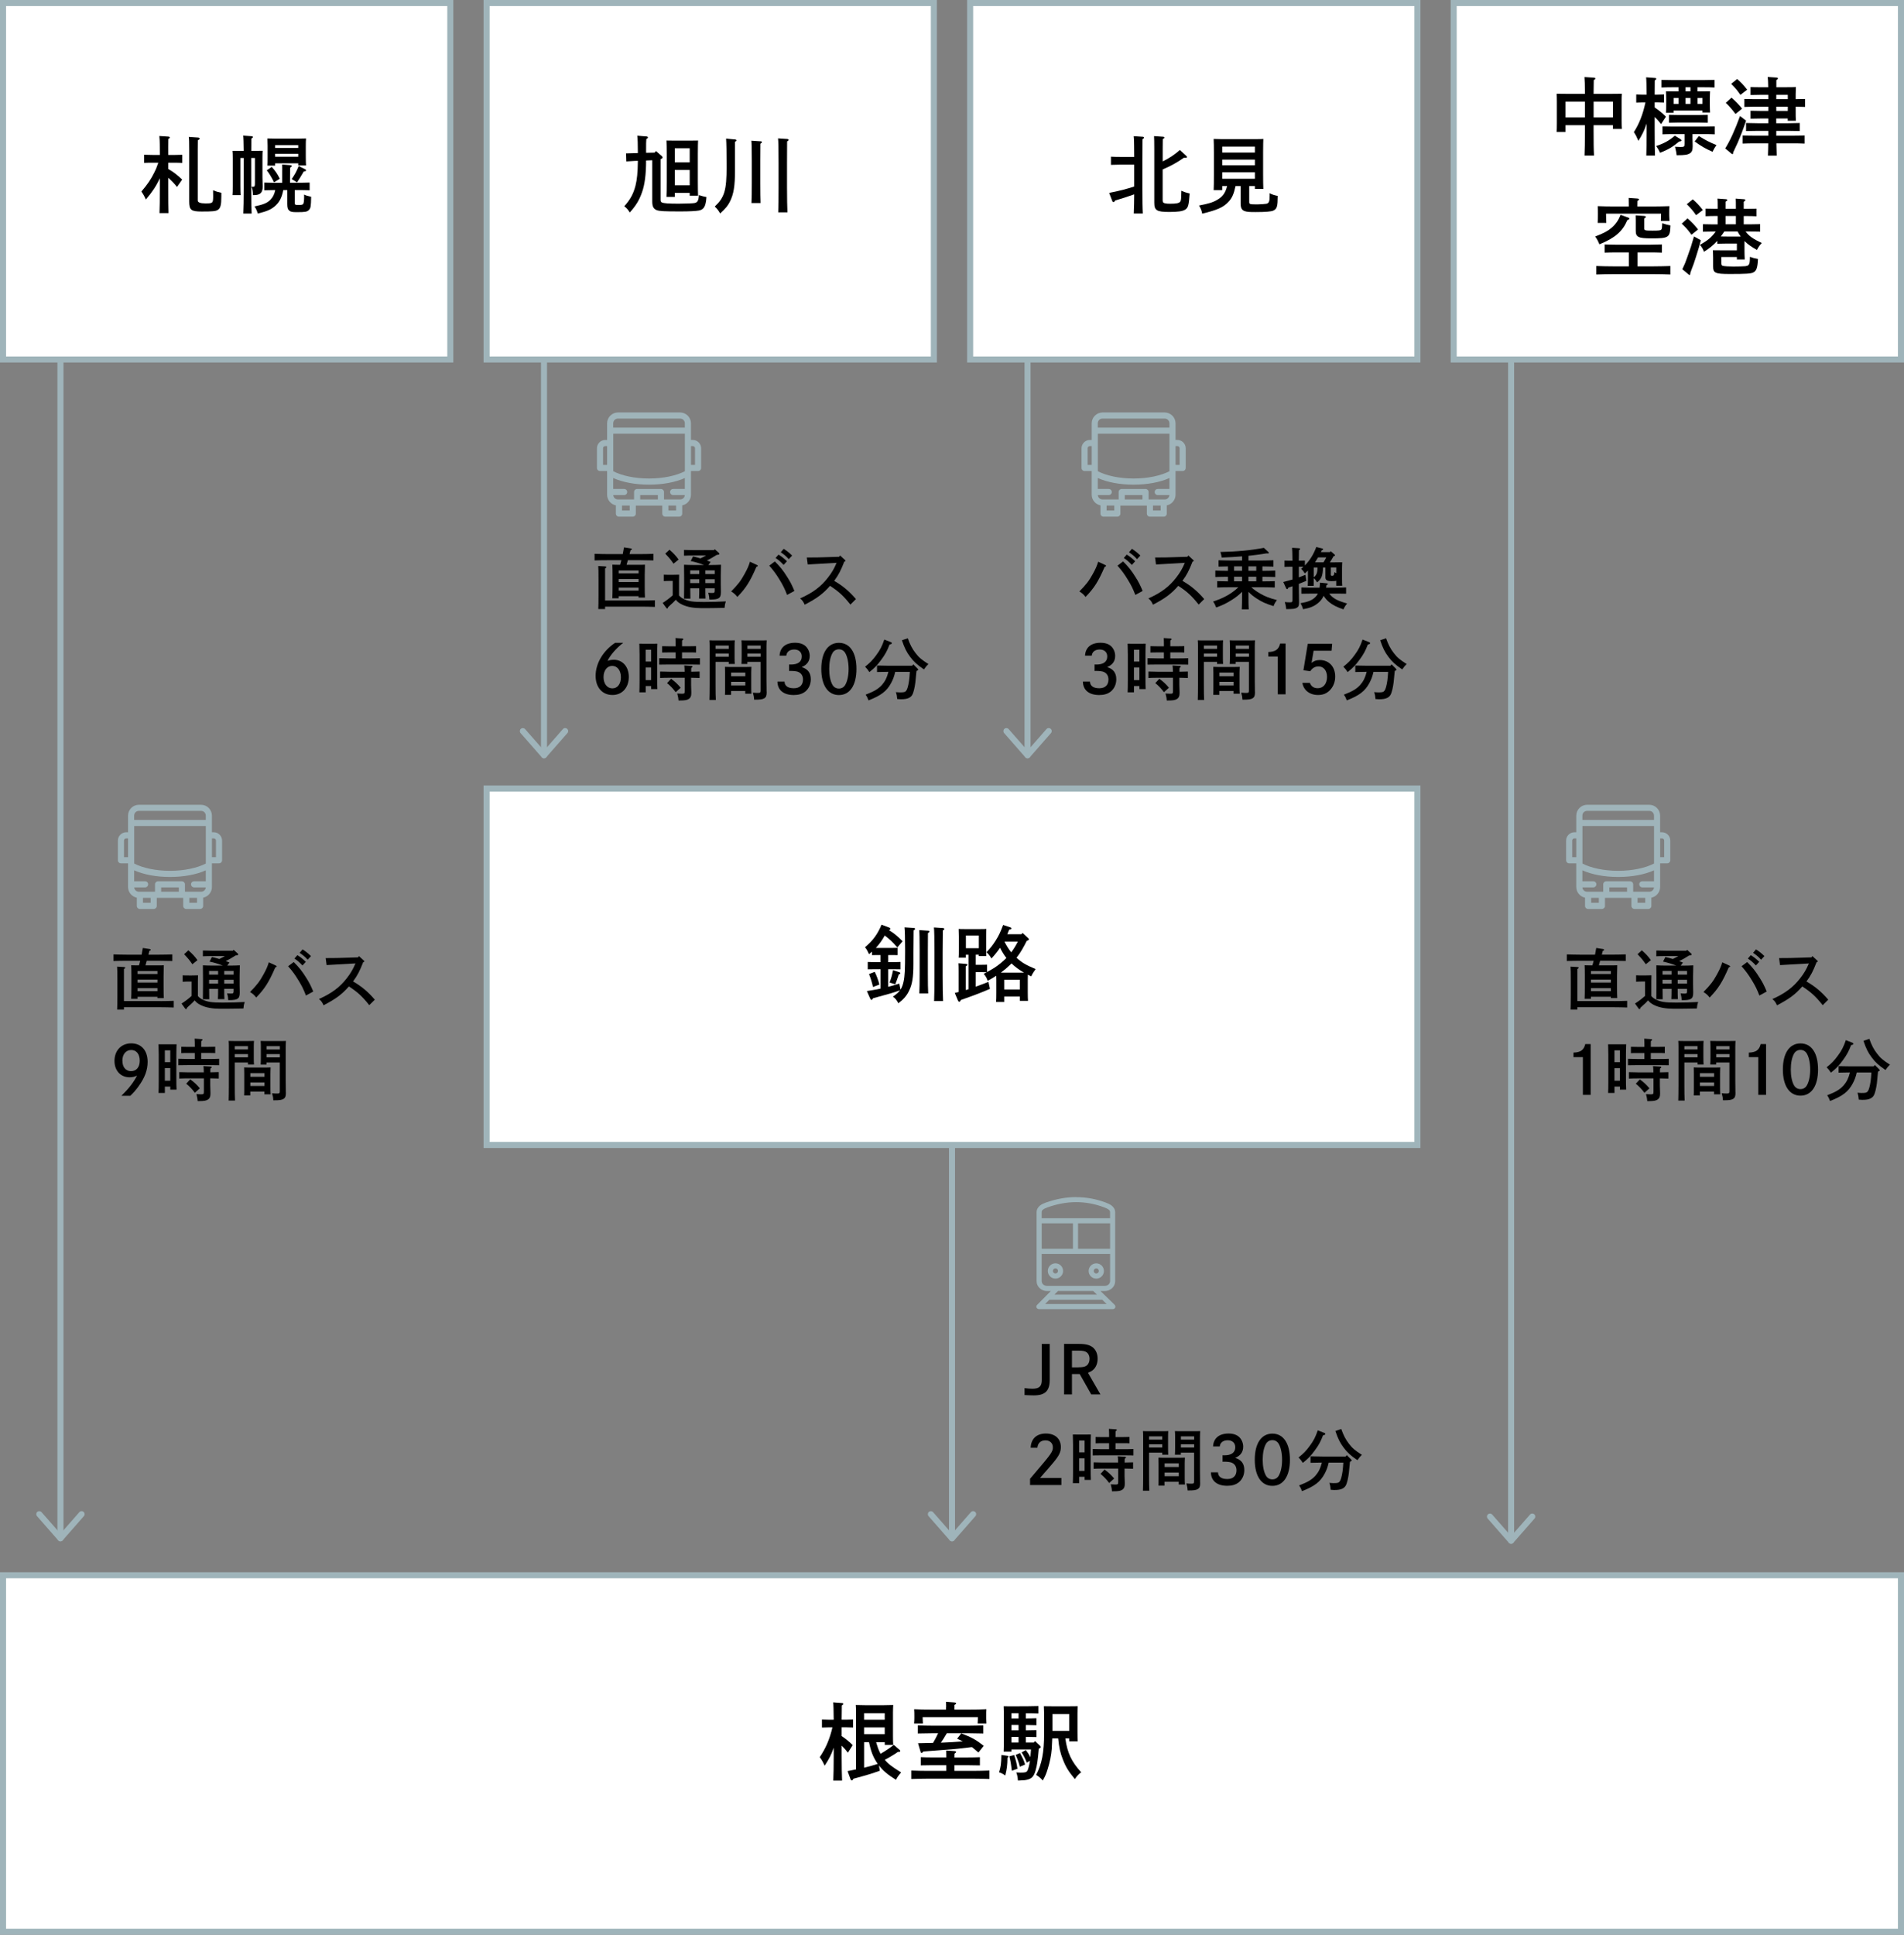 <?xml version="1.0" encoding="UTF-8"?>
<svg id="b" data-name="レイヤー 2" xmlns="http://www.w3.org/2000/svg" viewBox="0 0 630 640">
  <rect x="0" y="0" width="630" height="640" fill="#808080" stroke="none"/>
  <defs>
    <style>
      .d, .e {
        fill: #9fb4ba;
      }

      .f {
        fill: #fff;
      }

      .e {
        fill-rule: evenodd;
      }
    </style>
  </defs>
  <g id="c" data-name="レイヤー">
    <g>
      <g>
        <rect class="f" x="1" y="1" width="148" height="117.92"/>
        <path class="d" d="m148,2v115.92H2V2h146m2-2H0v119.92h150V0h0Z"/>
      </g>
      <g>
        <path d="m55.66,55.89c.9.53,1.74,1.06,2.55,1.71.73.56,1.43,1.18,2.07,1.82l-1.71,2.43c-.87-1.12-1.85-2.13-2.91-3.05v3.53c0,3.67.03,6.38.11,8.17h-3c.08-1.82.11-4.56.11-8.17v-3.36c-1.2,2.6-2.58,4.64-4.62,7.02-.5-1.12-.95-1.9-1.48-2.63,1.99-2.32,3.16-4.03,4.28-6.32.48-.95.73-1.48,1.32-3.22h-1.9c-.81,0-1.99,0-2.8.06v-2.69c.81.03,1.99.06,2.8.06h2.41c-.03-1.18-.03-2.38-.03-3.55-.03-.89-.03-1.82-.14-2.71l3.05.2c.25.03.42.14.42.28,0,.17-.14.31-.5.53-.06,1.76-.03,3.5-.03,5.26h1.88c.81,0,1.99-.03,2.77-.06v2.69c-.78-.06-1.96-.06-2.77-.06h-1.88v2.07Zm9.94-10.38c.25.03.45.17.45.34,0,.22-.17.36-.59.53-.03.84-.03,1.82-.03,2.97v16.98q0,.95,2.52.95c2.52,0,2.58-.06,2.58-2.55l-.03-1.79c.95.39,1.54.59,2.74.84v1.18c0,2.85-.28,3.94-1.18,4.48-.73.45-1.79.53-5.32.53s-4.14-.5-4.14-3.36v-16.98c0-2.69-.03-3.64-.14-4.34l3.14.22Z"/>
        <path d="m80.62,49.9c-.03-2.71-.08-4.39-.17-5.04l2.83.2c.22,0,.39.14.39.28,0,.17-.14.31-.5.53-.03.78-.03.95-.03,4.03h1.76c.81,0,1.4,0,2.02-.03-.06.48-.08,1.43-.08,2.27v6.55c0,.25.03,1.62.06,2.02.03.39.03.78.03.95,0,2.07-.81,2.88-2.86,2.88h-.36c-.08-1.37-.17-1.93-.53-2.77.28.03.39.03.53.03.53,0,.64-.2.64-1.15v-8.39h-1.23v10.21c0,3.67.06,6.38.14,8.17h-2.77c.08-1.82.14-4.56.14-8.17v-10.21h-1.09v9.32c0,1.29.03,2.35.08,2.97h-2.66c.06-.64.08-1.6.08-2.97v-9.23c0-.9-.03-1.96-.08-2.46.62.03,1.2.03,2.02.03h1.65Zm12.77,6.35c0-.78,0-1.4-.03-1.82l2.66.2c.34.03.5.14.5.31,0,.14-.14.31-.53.53l-.03,4.98h3.72c.81,0,1.99-.03,2.77-.06v2.55c-.78-.03-1.96-.06-2.77-.06h-2.16v4.17c0,.64.14.76,1.01.76h.36c.78,0,1.23-.08,1.4-.31.22-.25.34-1.06.34-2.69l-.03-.45c.42.22.59.28,1.12.42q.81.2,1.23.31c-.06,3.19-.14,3.78-.76,4.39-.59.59-1.2.7-4.03.7-1.43,0-1.99-.11-2.44-.5-.5-.42-.67-.92-.67-2.21v-4.59h-1.32c-.48,2.46-1.18,3.81-2.49,5.07-1.37,1.29-2.8,1.93-5.94,2.69-.42-1.23-.5-1.46-1.09-2.35,3-.64,4.23-1.15,5.26-2.21.81-.81,1.29-1.74,1.6-3.19h-.81c-.84,0-2.02.03-2.8.06v-2.55c.78.03,1.96.06,2.8.06h3.11v-4.2Zm-3.47-1.04c1.18,1.31,1.85,2.27,2.66,3.92l-1.9,1.18c-.81-1.65-1.65-3.05-2.41-3.97l1.65-1.12Zm1.12-.42h-2.55c.06-.64.06-1.6.06-2.97v-3.55c0-.87-.03-1.96-.06-2.46.98.03,1.82.06,3.08.06h6.58c1.26,0,2.13-.03,3.11-.06-.06.5-.08,1.59-.08,2.46v3.55c0,1.31.03,2.27.08,2.91h-2.58v-.7h-7.64v.76Zm7.64-6.77h-7.64v.92h7.64v-.92Zm0,2.85h-7.64v.98h7.64v-.98Zm-2.16,8.37c1.26-1.9,1.43-2.27,2.32-4.31l2.18,1.09c.17.08.25.22.25.34,0,.2-.22.31-.76.36-1.32,2.24-1.43,2.41-2.24,3.61l-1.76-1.09Z"/>
      </g>
      <g>
        <rect class="f" x="161" y="1" width="148" height="117.92"/>
        <path class="d" d="m308,2v115.92h-146V2h146m2-2h-150v119.92h150V0h0Z"/>
      </g>
      <g>
        <path d="m217.06,49.96l1.96,1.71c.14.14.22.28.22.42,0,.22-.31.45-.53.5l-.11.03v13.35c0,.67.08.87.45,1.01.64.28,2.24.39,5.52.39,2.1,0,4.62-.11,5.18-.2,1.06-.2,1.37-.73,1.51-2.63,1.4.42,1.57.48,2.49.64-.2,2.99-.78,4.11-2.44,4.45-1.01.2-3.22.31-6.22.31-5.49,0-6.94-.08-7.84-.45-1.01-.39-1.43-1.23-1.43-2.8v-13.68l-2.04.08c0,4.59-.45,8.06-1.37,10.58-.92,2.6-1.9,4.22-4.03,6.63-.53-.9-1.09-1.54-1.82-2.07,2.02-2.27,3-4.06,3.72-6.83.5-2.04.73-4.2.78-8.2l-1.04.03c-.34,0-2.21.14-2.8.17l-.08-2.66q1.09-.03,2.8-.08l1.12-.03c0-2.88-.08-5.01-.2-5.74l3.11.25c.25.03.42.14.42.34s-.17.34-.53.53c-.08,1.09-.08,1.23-.08,4.11v.42l2.83-.06.45-.53Zm6.22,15.17h-2.74c.06-1.12.08-2.74.08-4.9v-9.29c0-1.68-.03-3.55-.08-4.45.73.03,1.4.03,2.38.03h5.68c.95,0,1.62,0,2.38-.03q-.06.9-.08,4.45v8.87c0,2.24.03,3.86.08,4.92h-2.77v-.92h-4.93v1.32Zm4.93-16.09h-4.93v4.67h4.93v-4.67Zm0,7.19h-4.93v5.07h4.93v-5.07Z"/>
        <path d="m243.17,46.12c.31.03.5.14.5.34,0,.17-.08.25-.48.45v9.68c0,4.9-.42,7.58-1.65,10.05-.7,1.43-1.46,2.32-3.25,3.97-.56-.98-1.04-1.59-1.79-2.29,3.22-3.02,3.92-5.34,3.92-13.18,0-4.59-.06-7.78-.17-9.29l2.91.28Zm8.48.62c.28,0,.45.11.45.28s-.14.31-.5.53q-.03.59-.03,5.57v7.5c0,2.97.03,5.18.08,6.55h-3c.08-1.54.11-3.69.11-6.55v-7.5c0-3.64-.06-5.9-.14-6.57l3.02.2Zm8.9-.76c.22.03.39.14.39.28,0,.17-.11.31-.5.53q0,.98-.03,7.22v8.03c0,3.69.06,6.41.14,8.2h-3.05c.08-1.82.11-4.59.11-8.2v-8.03c0-4.59-.06-7.36-.17-8.23l3.11.2Z"/>
      </g>
      <g>
        <rect class="f" x="321" y="1" width="148" height="117.92"/>
        <path class="d" d="m468,2v115.92h-146V2h146m2-2h-150v119.92h150V0h0Z"/>
      </g>
      <g>
        <path d="m375.15,70.64c.08-2.13.14-4.22.14-6.35-1.96.7-4.45,1.51-6.3,2.04-.22.39-.39.53-.56.53-.14,0-.34-.14-.39-.34l-1.04-2.71c1.6-.31,3.16-.64,4.73-1.06,1.2-.31,2.38-.67,3.56-1.04v-7.25h-4.34c-.92,0-2.49.06-3.36.08v-2.71c.84.06,2.27.08,3.36.08h4.34c0-1.2,0-2.41-.03-3.61-.03-1.06,0-2.15-.14-3.25l3.02.2c.22,0,.39.14.39.28,0,.17-.14.31-.5.53q-.03.98-.03,7.22v9.18c0,3.67.03,6.38.14,8.17h-3Zm9.55-17.24c2.24-1.09,3.78-2.13,5.71-3.78l2.13,1.96c.14.11.22.25.22.36,0,.17-.17.25-.42.25-.11,0-.28,0-.56-.03-2.88,1.93-4.17,2.63-7.08,3.89v10.13c0,.7.17.92.67,1.04.53.14,1.01.17,1.74.17,2.21,0,3.08-.2,3.44-.73.25-.39.28-.76.34-3.55.95.42,1.62.64,2.74.9-.28,3.95-.48,4.7-1.48,5.34-.87.53-2.35.76-5.21.76-4.23,0-5.01-.5-5.01-3.08v-17.8c0-2.21-.03-3.44-.08-4.2l2.94.2c.31,0,.48.11.48.28s-.14.31-.53.53q0,.53-.03,3.19v4.17Z"/>
        <path d="m413.34,61.57v5.26c0,.73.2.78,2.74.78,1.01,0,2.66-.14,3.02-.22.81-.25,1.01-.76,1.01-2.8,0-.22,0-.36-.06-.67,1.09.5,1.65.67,2.74.89-.03,3.53-.25,4.25-1.43,4.84-.7.34-2.58.5-5.96.5-2.02,0-2.83-.06-3.53-.31-.98-.31-1.37-1.06-1.37-2.57v-5.71h-1.68c-.59,2.72-1.15,3.95-2.38,5.26-1.71,1.79-3.61,2.63-8.65,3.86-.2-1.06-.5-1.82-1.06-2.69,3.28-.64,4.65-1.06,6.05-1.9,1.82-1.04,2.66-2.24,3.25-4.53h-1.62v1.34h-2.83c.06-1.12.08-2.74.08-4.93v-7.55c0-1.68-.03-3.55-.08-4.45.76.03,1.43.06,2.38.06h11.68c.98,0,1.65,0,2.38-.06q-.06.92-.08,4.45v7.16c0,2.24.03,3.86.08,4.92h-2.8v-.95h-1.88Zm1.88-13.07h-10.81v1.96h10.81v-1.96Zm0,4.31h-10.81v1.85h10.81v-1.85Zm0,4.2h-10.81v2.13h10.81v-2.13Z"/>
      </g>
      <g>
        <g>
          <rect class="f" x="161" y="260.83" width="308" height="117.92"/>
          <path class="d" d="m468,261.83v115.92H162v-115.92h306m2-2H160v119.92h310v-119.92h0Z"/>
        </g>
        <g>
          <path d="m291.35,320.61h-2.02c-.76,0-1.62,0-2.21.03v-2.43c.62.03,1.62.06,2.21.06h2.02v-2.35h-1.18l-1.65.03v-1.15c-.31.28-.64.56-.98.84-.59-1.29-.92-1.85-1.34-2.29,2.69-2.29,4.09-4.2,5.49-7.47l2.52.95c.25.08.39.22.39.42,0,.25-.08.34-.53.39,1.76,1.06,2.8,1.93,4.59,3.72l-1.74,2.04c-1.57-1.79-2.35-2.55-4.17-3.94-.81,1.48-1.79,2.85-2.94,4.11h5.52l1.68-.03v2.41l-1.68-.03h-1.43v2.35h1.82c.62,0,1.62-.03,2.24-.06v2.43c-.59-.03-1.48-.03-2.24-.03h-1.82v5.82c1.12-.28,2.27-.62,3.67-1.06l.39,1.99c.25-.36.45-.78.62-1.26.59-1.59.84-3.69.87-7.39l.03-3.72v-.87c0-3.58-.08-6.6-.2-7.36l3.11.2c.25,0,.39.14.39.28,0,.17-.14.34-.5.53q-.03,1.09-.06,7.22v3.95c0,4.22-.36,6.58-1.34,8.62-.81,1.76-1.85,2.97-3.64,4.31-.5-1.04-.98-1.62-1.79-2.18,1.15-.81,1.88-1.43,2.35-2.1-2.16.78-3.58,1.18-8.93,2.63-.25.42-.36.53-.5.53-.17,0-.31-.14-.42-.39l-1.12-2.52c1.82-.28,3.22-.53,4.54-.81v-6.41Zm-1.93.87c.56,1.04,1.15,2.63,1.57,4.2l-2.13.81c-.39-1.68-.76-2.88-1.32-4.28l1.88-.73Zm4.93,3.53c.62-1.65.76-2.24,1.15-4.09l2.04.67c.25.08.36.17.36.34,0,.08-.03.22-.22.28-.08.03-.17.06-.28.11-.11.34-.2.62-.25.76q-.42,1.26-.92,2.52l-1.88-.59Zm12.77-17.15c.25,0,.42.11.42.25,0,.2-.14.34-.5.56q0,.59-.03,5.6v7.81c0,2.97.03,5.18.11,6.55h-2.94c.08-1.54.11-3.72.11-6.55v-7.81c0-3.67-.06-5.93-.14-6.6l2.97.2Zm4.93-.87c.25.03.42.14.42.28,0,.17-.14.31-.5.53q-.03.98-.06,7.22v7.92c0,3.69.06,6.38.14,8.2h-2.97c.08-1.82.11-4.59.11-8.2v-7.92c0-4.59-.06-7.36-.17-8.23l3.02.2Z"/>
          <path d="m338.36,308.61l1.88,1.74c.14.11.2.25.2.36,0,.22-.22.36-.7.5-.98,1.96-2.02,3.89-3.39,5.6,1.68,1.57,3.14,2.41,6.33,3.75-.56.76-1.09,1.6-1.46,2.41-.39-.17-.76-.36-1.12-.56-.03.59-.03,1.15-.03,1.73v4.03c0,1.31.03,2.27.08,2.91h-2.69v-1.43h-5.18v1.79h-2.69c.06-.67.08-1.59.08-2.99v-4.31c0-.45,0-.92-.03-1.37-.87.56-1.82,1.12-2.83,1.68-.28-.9-.76-1.74-1.32-2.32.34-.17.67-.36,1.01-.53l-1.57-.03h-2.07v4.81c1.4-.5,2.8-1.03,4.2-1.59l.5,2.32q-.95.36-3.05,1.26c-1.23.5-4.73,1.79-6.55,2.41-.22.42-.36.59-.56.59-.14,0-.31-.14-.39-.31l-1.09-2.6c.42-.11.84-.2,1.26-.31v-6.91q0-1.79-.06-2.6l2.46.2c.31.03.5.11.5.28s-.17.34-.53.56v7.81c.31-.08.59-.17.9-.25v-11.42h-.87v.98h-2.38c.06-.64.06-1.57.06-2.97v-4.06c0-.89-.03-1.99-.06-2.49.62.05,1.2.05,2.02.05h5.12c.84,0,1.4,0,2.02-.05-.03.5-.06,1.59-.06,2.49v3.61c0,1.32.03,2.24.06,2.88h-2.49v-.45h-1.01v3.33h2.07c.56,0,1.26,0,1.68-.03v2.43c.78-.45,1.57-.87,2.32-1.34,1.46-.95,2.83-2.07,4.06-3.3-.81-1.06-1.51-2.21-2.1-3.39-.78,1.18-1.71,2.32-2.83,3.55-.62-1.03-.81-1.29-1.65-2.07,1.4-1.48,1.99-2.24,3.02-3.83,1.06-1.71,1.48-2.55,2.49-5.2l2.27.76c.31.08.45.22.45.39,0,.22-.06.25-.73.42-.22.53-.42,1.03-.62,1.51h4.68l.36-.42Zm-14.48.87h-4.28v4.17h4.28v-4.17Zm14.95,12.26c-1.48-.84-2.91-1.85-4.14-3.05l-.45.45c-.92.9-1.93,1.76-3.08,2.6h7.67Zm-1.37,2.35h-5.18v3.22h5.18v-3.22Zm-5.1-12.62c.62,1.26,1.34,2.46,2.24,3.55.84-1.12,1.57-2.32,2.18-3.55h-4.42Z"/>
        </g>
      </g>
      <g>
        <g>
          <rect class="f" x="1" y="521.08" width="628" height="117.92"/>
          <path class="d" d="m628,522.08v115.92H2v-115.92h626m2-2H0v119.92h630v-119.92h0Z"/>
        </g>
        <g>
          <path d="m278.49,574.28c1.37.92,2.49,1.82,3.67,2.99l-1.6,2.49c-.59-.78-1.34-1.62-2.07-2.32v3.39c0,3.67.06,6.38.14,8.17h-2.91c.08-1.82.14-4.56.14-8.17v-2.71c-.84,2.41-1.57,3.78-3,5.96-.62-1.34-1.01-2.01-1.62-2.83,2.02-3.02,3.28-5.93,4.2-9.85h-1.23c-.76,0-1.62.03-2.24.06v-2.66c.64.03,1.65.06,2.24.06h1.65c-.03-3.11-.08-5.04-.17-5.74l2.94.22c.25,0,.42.11.42.28,0,.14-.14.31-.5.53-.03.81-.03.95-.06,4.7h1.57c.59,0,1.6-.03,2.21-.06v2.66c-.59-.03-1.46-.06-2.21-.06h-1.57v2.88Zm12.6,11.47c-2.83,1.01-3.81,1.31-8.68,2.63-.28.48-.36.56-.53.56s-.36-.14-.42-.31l-1.01-2.77c.92-.17,1.88-.36,2.8-.56v-18.83c0-.87-.03-1.96-.08-2.46.98.03,1.85.06,3.08.06h6.22c1.26,0,2.1-.03,3.08-.06-.03.5-.08,1.59-.08,2.46v7.81c0,1.32.03,2.27.08,2.91h-2.8v-.89h-2.86c.39,1.31.78,2.6,1.46,3.83,1.54-.87,3-1.85,4.4-2.94l1.88,1.62c.17.14.25.28.25.39,0,.2-.22.34-.5.31l-.22-.03c-.81.56-1.62,1.09-2.46,1.57-.64.39-1.29.73-1.93,1.06,1.15,1.4,2.24,2.21,5.4,4.2-.9,1.04-1.12,1.34-1.71,2.43-2.77-1.73-4.26-2.97-5.63-4.76l.28,1.76Zm1.65-19.06h-6.83v2.18h6.83v-2.18Zm0,4.73h-6.83v2.24h6.83v-2.24Zm-6.83,13.32c1.51-.36,3.02-.76,4.51-1.26-1.46-2.1-2.21-3.95-2.88-7.19h-1.62v8.45Z"/>
          <path d="m313.12,583.91h-4.56c-1.18,0-2.74.03-3.89.06v-2.72c1.06.06,2.66.08,3.89.08h4.56c0-1.03,0-1.4-.03-2.29l2.77.2c.31.03.5.11.5.28s-.17.34-.53.56c-.03.5-.03.7-.03,1.26h4.54c1.12,0,2.94-.03,3.89-.08v2.72c-1.04-.03-2.83-.06-3.89-.06h-4.54v1.87h6.02c1.76,0,4.14-.06,5.57-.11v2.8c-1.48-.06-3.86-.11-5.57-.11h-14.73c-1.54,0-4.06.06-5.57.11v-2.8c1.46.06,3.98.11,5.57.11h6.02v-1.87Zm-.06-19.17l-.03-1.79,2.8.2c.34.03.53.11.53.28s-.17.34-.56.56v1.51h5.01c1.93,0,4.12-.03,5.57-.11-.06,1.01-.06,1.54-.06,2.13v.76c0,.31.03,1.26.08,1.85h-2.91c.03-.48.08-1.59.08-1.85v-.25h-18.28v.25c0,.25.06,1.37.08,1.85h-2.91c.06-.59.08-1.54.08-1.85v-.76c0-.59,0-1.12-.06-2.13,1.46.08,3.64.11,5.57.11h4.98v-.76Zm.22,8.62c-.03.06-.06.08-.08.14-1.01,1.71-1.37,2.24-1.88,2.97,2.44-.08,4.84-.25,7.25-.45-.56-.28-1.18-.56-1.88-.87l1.37-1.76c3.44,1.31,4.84,2.07,7.45,4.11l-1.76,2.21c-.84-.73-1.54-1.29-2.16-1.79-3.58.45-6.02.73-9.1.92q-4.96.36-6.94.53l-.25.25c-.17.17-.28.25-.36.25-.14,0-.31-.2-.36-.45l-.81-2.77c1.88-.03,3.5-.08,4.96-.11.62-1.04,1.18-2.1,1.68-3.19h-1.71c-1.37,0-3.81.06-5.01.08v-2.69c1.15.06,3.58.11,5.01.11h11.65c1.54,0,3.75-.06,5.01-.11v2.69c-1.32-.03-3.53-.08-5.01-.08h-7.06Z"/>
          <path d="m333.35,580.8c.2.03.31.11.31.25,0,.08-.03.2-.11.25l-.2.14c-.03,2.49-.2,3.78-.73,5.88-.78-.56-1.23-.78-2.04-1.06.56-1.82.7-2.83.76-5.74l2.02.28Zm6.08-12.34h.17c1.06,0,2.49-.03,3.33-.08v2.32c-.84-.03-2.41-.08-3.33-.08h-.17v1.76h.17c1.06,0,2.49-.03,3.33-.06v2.29c-.84-.03-2.41-.06-3.33-.06h-.17v1.85h2.66l.39-.48,1.6,1.51c.22.2.28.31.28.45,0,.22-.11.34-.64.56-.36,4.14-.56,5.4-1.04,7.11-.56,1.99-1.18,2.71-2.6,3.11-.73.2-1.04.25-3.25.34-.14-1.32-.25-1.9-.56-2.69.48.03,1.09.06,1.34.06,1.68,0,2.04-.11,2.38-.7.25-.5.59-1.76.81-3.22l-1.06.62c-.45-1.23-1.04-2.38-1.71-3.39l1.4-.78c.53.76,1.12,1.51,1.51,2.38.08-.87.14-1.71.2-2.57h-6.47v.7h-2.58c.06-1.12.08-2.74.08-4.92v-5.68c0-1.65-.03-3.55-.08-4.42.64.03,1.43.03,2.24.03h.14l5.77-.03q2.3-.03,3.36-.06v2.46c-.92-.06-2.41-.08-3.36-.08h-.81v1.76Zm-3.86,12.09c.62,1.93.81,2.66,1.09,4.53l-1.85.67c-.25-2.07-.48-3.44-.84-4.78l1.6-.42Zm-.9-13.85v1.76h2.35v-1.76h-2.35Zm0,5.68h2.35v-1.76h-2.35v1.76Zm0,4.03h2.35v-1.85h-2.35v1.85Zm2.83,3.47c1.06,1.99,1.18,2.18,1.68,3.81l-1.74.73c-.25-1.18-.76-2.57-1.37-3.92l1.43-.61Zm15.01-4.81c.64,4.78,2.04,7.67,5.24,11.19-.84.61-1.48,1.31-2.1,2.24-2.1-2.52-3.02-4.03-3.98-6.52-.84-2.13-1.23-3.86-1.54-6.91h-1.96c-.06,1.32-.14,3.08-.17,3.47-.17,2.13-.59,4.23-1.32,6.58-.5,1.65-.81,2.38-1.65,3.86-.56-.7-1.23-1.26-2.18-1.85,1.88-3.58,2.63-7.47,2.63-13.66v-6.63q-.06-1.99-.08-2.46c.92.03,1.76.03,3.08.03h5.04c1.29,0,2.16,0,3.08-.03-.03.5-.08,1.57-.08,2.46v6.27c0,1.31.03,2.27.08,2.91h-2.83v-.95h-1.26Zm1.26-8.09h-5.54v5.6h5.54v-5.6Z"/>
        </g>
      </g>
      <g>
        <rect class="f" x="481" y="1" width="148" height="117.92"/>
        <path class="d" d="m628,2v115.92h-146V2h146m2-2h-150v119.92h150V0h0Z"/>
      </g>
      <g>
        <path d="m518,41.42v2.24h-2.94c.06-.67.08-1.59.08-2.97v-7.22c0-.9-.03-1.96-.08-2.46.98.03,1.85.03,3.08.03h6.3c-.03-2.91-.08-4.78-.17-5.54l3.19.2c.25.03.42.14.42.28,0,.17-.14.31-.53.53-.03.98-.03,2.57-.06,4.53h6.27c1.23,0,2.1,0,3.08-.03-.06.5-.08,1.57-.08,2.46v6.27c0,1.32.03,2.27.08,2.91h-2.94v-1.23h-6.41v1.87c0,3.67.03,6.38.14,8.17h-3.14c.08-1.82.14-4.56.14-8.17v-1.87h-6.44Zm6.44-7.81h-6.44v5.23h6.44v-5.23Zm9.27,5.23v-5.23h-6.41v5.23h6.41Z"/>
        <path d="m547.51,35.54c1.4.95,2.55,1.87,3.72,3.05l-1.6,2.46c-.59-.78-1.37-1.65-2.13-2.35v4.59c0,3.67.03,6.38.11,8.17h-2.88c.08-1.82.11-4.56.11-8.17v-2.41c-.76,2.29-1.46,3.69-2.72,5.71-.73-1.68-.9-1.96-1.51-2.88,1.76-2.74,3-5.88,3.84-9.85h-.84c-.73,0-1.62.03-2.21.06v-2.66c.62.03,1.62.06,2.21.06h1.23c-.03-3.11-.08-5.04-.17-5.74l2.94.22c.25,0,.42.11.42.28,0,.14-.14.31-.5.53-.03.81-.03.95-.03,4.7h.9c.59,0,1.6-.03,2.21-.06v2.66c-.59-.03-1.46-.06-2.21-.06h-.9v1.68Zm8.46,10.44c.22.14.39.34.39.48,0,.2-.22.31-.76.36-2.21,1.82-3.56,2.63-6.3,3.72-.48-1.04-.76-1.51-1.29-2.24,2.58-.84,4.23-1.76,6.16-3.41l1.79,1.09Zm6.78-15.75c1.26,0,2.1,0,3.08-.03-.03.5-.08,1.57-.08,2.46v1.65c0,1.31.03,2.27.08,2.91h-2.52v-.67h-9.55v.73h-2.52c.06-.64.08-1.59.08-2.96v-1.65c0-.9-.06-1.96-.08-2.46.98.03,1.85.03,3.08.03h1.06v-1.37h-2.27c-.92,0-2.49.03-3.36.08v-2.52c.84.03,2.27.06,3.36.06h10.84c1.06,0,2.52-.03,3.36-.06v2.52c-.87-.06-2.44-.08-3.36-.08h-2.3v1.37h1.09Zm-2.74,15.22c0,.5.03,1.79.06,2.66v.34c0,1.23-.25,1.85-.92,2.27-.78.48-1.68.62-4.14.62h-.25c-.06-.76-.14-1.18-.53-2.8.87.06,1.29.08,1.76.08,1.29,0,1.4-.08,1.4-1.15v-3.11h-3.95c-.92,0-2.49.03-3.36.08v-2.63c.84.03,2.27.06,3.36.06h10.61c1.06,0,2.49-.03,3.33-.06v2.63c-.84-.05-2.41-.08-3.33-.08h-4.03v1.09Zm5.07-4.84c-.84-.03-2.41-.08-3.33-.08h-6.19c-.92,0-2.49.06-3.33.08v-2.63c.84.03,2.27.06,3.33.06h6.19c1.06,0,2.49-.03,3.33-.06v2.63Zm-9.69-8.2h-1.62v1.96h1.62v-1.96Zm3.95-3.55h-1.62v1.37h1.62v-1.37Zm0,5.51v-1.96h-1.62v1.96h1.62Zm2.8,10.63c2.04,1.29,3.53,2.07,5.82,2.99-.5.67-.81,1.2-1.32,2.21-2.35-1.04-3.58-1.73-5.91-3.41l1.4-1.79Zm1.18-10.63v-1.96h-1.65v1.96h1.65Z"/>
        <path d="m577.75,39.91c-.84,2.52-1.65,4.65-2.83,7.42q-.34.78-1.09,2.32-.17.31-.36.76v.2c0,.22-.08.39-.25.39q-.11,0-.39-.25l-1.99-1.65c1.57-2.46,3.22-6.1,4.9-10.72l2.02,1.54Zm-4.82-7.61c1.43,1.26,2.38,2.24,3.5,3.64l-2.18,1.76c-1.32-1.73-1.88-2.38-3.22-3.69l1.9-1.71Zm1.85-6.16c1.37,1.18,2.1,1.96,3.33,3.53l-2.24,1.71c-1.06-1.54-1.57-2.15-3.05-3.64l1.96-1.6Zm12.96,14.63h3.86c1.12,0,2.94-.05,3.92-.08v2.66c-1.12-.03-2.83-.06-3.92-.06h-3.86v1.6h5.46c1.12,0,2.94-.03,3.92-.08v2.69c-1.04-.06-2.86-.08-3.92-.08h-5.43c.03,1.68.06,3.02.11,4.06h-2.91c.06-1.04.08-2.41.11-4.06h-4.54c-1.2,0-2.77.03-3.92.08v-2.69c1.06.05,2.66.08,3.92.08h4.56v-1.6h-3.44c-1.2,0-2.66.03-3.92.06v-2.66c1.09.03,2.69.08,3.92.08h3.44v-1.57h-2.55c-.92,0-2.49.03-3.33.06v-2.63c.84.03,2.27.06,3.33.06h2.55v-1.4h-4.56c-.92,0-2.49.06-3.36.08v-2.63c.84.03,2.27.06,3.36.06h4.56v-1.43h-2.55c-.92,0-2.49.03-3.33.06v-2.63c.78.06,2.3.06,3.33.06h2.52c-.03-1.76-.08-2.85-.17-3.39l2.97.2c.25.03.42.14.42.28,0,.17-.14.31-.53.56v2.35h3.16q2.55,0,3.3-.06-.03.5-.06,2.49v1.51c1.06,0,2.32-.03,3.11-.06v2.63c-.76-.03-2.16-.08-3.11-.08v1.9c0,1.09,0,1.34.06,2.77h-2.69v-.76h-3.81v1.57Zm3.81-7.97v-1.43h-3.81v1.43h3.81Zm0,3.89v-1.4h-3.81v1.4h3.81Z"/>
        <path d="m538.65,71.93c.31.11.48.22.48.39,0,.22-.2.34-.67.48-1.6,3.78-4.06,5.9-9.24,8.03-.56-1.34-.78-1.73-1.4-2.6,2.8-1.06,4.17-1.79,5.43-2.88,1.37-1.18,2.27-2.49,2.97-4.28l2.44.87Zm.31,11.56h-4.12c-1.18,0-2.74.03-3.89.08v-2.71c1.06.03,2.66.08,3.89.08h11.14c1.12,0,2.94-.06,3.92-.08v2.71c-1.04-.06-2.86-.08-3.92-.08h-4.14v4.62h5.29c1.76,0,4.14-.06,5.57-.11v2.8c-1.48-.06-3.86-.11-5.57-.11h-13.36c-1.57,0-4.09.06-5.6.11v-2.8c1.46.06,3.98.11,5.6.11h5.18v-4.62Zm7.87-15.19c1.9,0,4.09-.06,5.54-.11-.06,1.01-.06,1.54-.06,2.13v.95c0,.53.03,1.15.08,1.82h-2.83c.03-.59.06-1.34.06-1.82v-.59h-18.2v.59c0,.64.03,1.65.08,2.46h-2.86c.06-.92.08-1.74.08-2.46v-.95c0-.59,0-1.12-.06-2.13,1.46.06,3.64.11,5.57.11h4.7v-1.04c0-.78,0-1.37-.03-1.79l2.88.2c.34.03.53.11.53.28s-.17.34-.53.56l-.03,1.79h5.04Zm-2.8,7.08c0,.87.2.92,2.72.92,2.18,0,2.74-.06,2.97-.39.17-.22.25-.78.28-2.07,1.18.39,1.85.59,2.72.73-.14,4.03-.5,4.28-6.3,4.28-4.34,0-5.18-.42-5.18-2.52v-3.3q0-1.46-.03-1.79l2.86.2c.31.03.5.11.5.28,0,.2-.17.36-.53.56v3.11Z"/>
        <path d="m558.36,72.24c1.46,1.26,2.38,2.24,3.5,3.67l-2.18,1.74c-1.29-1.74-1.85-2.38-3.22-3.67l1.9-1.74Zm4.42,7.22c-.45,1.74-.7,2.69-1.6,5.48-.59,1.85-.84,2.63-1.54,4.39q-.2.56-.36,1.04v.2c0,.22-.11.39-.28.39q-.08,0-.36-.25l-1.99-1.65c.76-1.57,1.04-2.24,1.62-3.94,1.18-3.27,1.37-3.86,2.24-6.91l2.27,1.26Zm-2.66-13.52c1.34,1.18,2.07,1.96,3.33,3.53l-2.24,1.71c-1.06-1.51-1.6-2.15-3.08-3.64l1.99-1.6Zm8.23,5.51h-.67c-.92,0-2.49.03-3.33.08v-2.52c.84.03,2.27.06,3.33.06h.67v-.78c0-1.29,0-1.62-.06-2.6l2.72.2c.31,0,.5.11.5.28s-.17.34-.56.56v2.35h3.42v-.78c0-1.29,0-1.62-.06-2.6l2.69.2c.34,0,.5.11.5.28s-.14.34-.53.56v2.35h.9c1.06,0,2.49-.03,3.33-.06v2.52c-.84-.06-2.41-.08-3.33-.08h-.9v2.74h2.1c1.06,0,2.52-.03,3.33-.06v2.49c-.84-.03-2.41-.06-3.33-.06h-1.48c1.18,1.57,2.46,2.43,5.35,3.81-.73.78-1.09,1.32-1.6,2.29-1.74-.98-3.05-1.87-4.12-2.94v3.36c0,1.04.03,1.4.08,2.74h-2.6v-.81h-5.15v1.96c0,.7.11.87.62.98.45.11,1.99.2,3.36.2s3.39-.05,3.95-.11c.9-.08,1.29-.42,1.43-1.2.08-.5.08-.59.11-1.9.92.34,1.43.48,2.66.7-.14,2.97-.48,3.92-1.57,4.48-.81.39-2.35.5-7.76.5-4.84,0-5.54-.34-5.52-2.55v-2.85c0-.7-.03-1.99-.06-2.46q.81.03,3.28.03h4.65v-2.24h-3.16c-.92,0-2.49.03-3.33.06v-.95c-1.29,1.43-2.74,2.6-4.4,3.61-.31-.89-.62-1.46-1.32-2.27,2.63-1.54,3.86-2.55,5.21-4.42h-.87c-.92,0-2.49.03-3.36.06v-2.49c.84.03,2.27.06,3.36.06h1.51v-2.74Zm7.62,6.8c-.39-.53-.73-1.09-1.04-1.68h-4.4c-.36.56-.73,1.12-1.15,1.65.73,0,1.43.03,2.16.03h4.42Zm-1.6-6.8h-3.42v2.74h3.42v-2.74Z"/>
      </g>
      <g>
        <path class="d" d="m340,250.83c-.29,0-.56-.12-.75-.34l-7-7.99c-.36-.41-.32-1.05.09-1.41.42-.36,1.05-.32,1.41.09l6.25,7.13,6.25-7.13c.36-.42,1-.46,1.41-.09.42.36.46,1,.09,1.41l-7,7.99c-.19.22-.46.34-.75.34Z"/>
        <path class="d" d="m340,250.83c-.55,0-1-.45-1-1V119.92c0-.55.45-1,1-1s1,.45,1,1v129.91c0,.55-.45,1-1,1Z"/>
      </g>
      <g>
        <path class="d" d="m180,250.83c-.29,0-.56-.12-.75-.34l-7-7.99c-.36-.41-.32-1.05.09-1.41.42-.36,1.05-.32,1.41.09l6.25,7.13,6.25-7.13c.36-.42,1-.46,1.41-.09.42.36.46,1,.09,1.41l-7,7.99c-.19.22-.46.34-.75.34Z"/>
        <path class="d" d="m180,250.83c-.55,0-1-.45-1-1V119.92c0-.55.45-1,1-1s1,.45,1,1v129.91c0,.55-.45,1-1,1Z"/>
      </g>
      <g>
        <path class="d" d="m500,510.66c-.29,0-.56-.12-.75-.34l-7-7.99c-.36-.41-.32-1.05.09-1.41.42-.36,1.05-.32,1.41.09l6.25,7.13,6.25-7.13c.36-.42.99-.46,1.41-.09.42.36.46,1,.09,1.41l-7,7.99c-.19.22-.46.34-.75.34Z"/>
        <path class="d" d="m500,510.66c-.55,0-1-.45-1-1V119.92c0-.55.45-1,1-1s1,.45,1,1v389.74c0,.55-.45,1-1,1Z"/>
      </g>
      <g>
        <path d="m365.78,186.93c.11.04.2.15.2.24,0,.15-.11.22-.46.33-2.11,4.86-3.43,6.97-6.32,9.96-.7-.86-1.03-1.17-2.05-1.82,2.29-2.33,3.17-3.47,4.44-5.78.95-1.74,1.32-2.55,1.78-4.05l2.4,1.12Zm5.83-1.21c1.76,1.74,2.77,3.01,4.14,5.21.97,1.52,1.5,2.55,2.33,4.55l-2.42,1.32c-.81-2.11-1.36-3.19-2.4-4.9-1.21-2-2.02-3.1-3.5-4.79l1.85-1.39Zm1.21-2.26c1.03.64,1.72,1.17,2.79,2.2l-1.1,1.21c-1.03-1.08-1.52-1.52-2.66-2.29l.97-1.12Zm1.72-1.91c1.03.66,1.72,1.19,2.79,2.22l-1.1,1.19c-1.01-1.08-1.52-1.5-2.66-2.27l.97-1.14Z"/>
        <path d="m382.19,184.42c3.24-.02,4.27-.02,6.38-.11l4.31-.13.33-.42,1.63,1.5c.11.09.15.15.15.22,0,.13-.11.22-.4.31-1.17,2.99-1.89,4.38-3.34,6.35,2.86,1.65,4.97,3.43,7.2,6.03l-1.83,1.82c-2.29-2.88-3.87-4.33-6.75-6.2-2.29,2.62-4.36,4.16-8.38,6.24-.44-1.01-.77-1.47-1.52-2.07,4.25-1.91,6.89-3.89,9.22-6.9,1.28-1.65,1.96-2.81,2.86-4.88l-3.37.2c-.57.04-1.54.09-2.77.15-1.52.09-2,.11-3.41.2l-.31-2.31Z"/>
        <path d="m414.03,194.25c.84.77,1.67,1.36,2.88,2.07,1.76,1.01,3.12,1.54,5.61,2.18-.62.81-.81,1.17-1.12,2-2.66-.84-3.76-1.34-5.54-2.48-1.17-.77-1.89-1.34-2.77-2.24v.66c0,2.24.02,4.05.09,5.15h-2.29c.07-1.21.09-2.92.09-5.15v-.68c-1.1,1.12-2.05,1.85-3.52,2.77-1.72,1.08-2.9,1.65-5.04,2.42-.35-.9-.57-1.34-1.03-1.96,3.61-1.19,6.07-2.57,8.36-4.73h-3.04c-1.1,0-3.01.04-3.96.09v-2.11c.81.04,2.42.07,3.56.07v-1.52c-1.21,0-3.06.04-4.18.09v-2.13c1.08.04,2.93.09,4.18.09v-1.47c-1.06.02-2.38.04-3.12.07v-2.11c.9.04,2.82.09,3.94.09h3.85v-1.38c-2,.18-4.16.29-6.73.4-.09-.61-.26-1.36-.44-1.85,5.52-.11,9.92-.53,14.39-1.36l1.47,1.36c.11.11.18.2.18.28,0,.13-.11.2-.31.2-.09,0-.22,0-.44-.02-2.13.35-4.03.59-6.01.81v1.56h4.31c1.23,0,2.97-.04,3.96-.09v2.11c-.95-.02-2.49-.07-3.65-.07v1.47c1.36,0,3.17-.04,4.25-.09v2.13c-1.14-.04-2.93-.09-4.25-.09v1.52h.15c1.21,0,2.97-.02,3.94-.07v2.11c-1.03-.04-2.77-.09-3.94-.09h-3.83Zm-3.06-5.43v-1.47h-2.64v1.47h2.64Zm-2.64,1.96v1.52h2.64v-1.52h-2.64Zm7.35-1.96v-1.47h-2.6v1.47h2.6Zm-2.6,1.96v1.52h2.6v-1.52h-2.6Z"/>
        <path d="m441.7,186.01c.99,0,1.65,0,2.42-.02-.02.4-.07,1.23-.07,1.94v3.54c0,1.03.02,1.76.07,2.29h-1.98v-1.67c-.31.13-.77.15-1.5.15-1.5,0-2.09-.35-2.09-1.23v-3.25h-.79c-.11,2.77-.46,3.65-1.94,4.88-.4-.64-.7-1.05-1.12-1.38v2.53h-2c.04-.53.07-1.25.07-2.33v-2.73c-.35.35-.7.68-1.01.97-.48-.75-.77-1.12-1.23-1.54.26-.22.51-.44.75-.66-.4-.02-.86-.02-1.28-.02h-.24v3.52c.66-.24,1.34-.51,2.2-.86l.29,2c-.88.37-1.69.7-2.49,1.01v.48c0,1.12.02,2.57.07,5.59v.2c0,.92-.2,1.34-.73,1.63-.64.35-1.17.42-3.52.44-.07-.88-.24-1.67-.48-2.33.73.07,1.14.09,1.63.09.84,0,.92-.09.92-.92v-4.4c-.44.15-.9.29-1.36.44l-.11.26c-.07.18-.15.24-.29.24s-.24-.09-.31-.24l-.97-2.11c1.28-.33,2.22-.57,3.04-.81v-4.22h-.88c-.59,0-1.3.02-1.76.04v-2.09c.48.02,1.28.04,1.76.04h.88c-.02-2.31-.07-3.74-.13-4.27l2.35.15c.2.02.33.11.33.22,0,.13-.11.24-.4.42-.02.77-.02,2.09-.04,3.47h.24c.46,0,1.25-.02,1.76-.04v1.61c1.65-1.67,2.88-3.65,3.78-6.09l1.94.48c.22.04.33.15.33.26,0,.15-.11.24-.44.33-.11.22-.2.42-.31.62h3.01l.24-.31,1.25,1.08c.11.09.18.18.18.29,0,.13-.07.2-.48.29-.4.7-.79,1.38-1.23,2.04h1.67Zm.62,8.38c.88,0,2.31-.02,3.08-.07v2.07c-.81-.02-2.24-.04-3.08-.04h-2.51c1.23,1.61,2.71,2.37,5.92,3.28-.53.64-.88,1.19-1.21,1.94-2.13-.7-3.63-1.47-4.8-2.46-.7-.59-1.23-1.21-1.74-2.02-.44.97-1.03,1.72-1.8,2.35-1.3,1.1-2.66,1.67-5.02,2.09-.18-.7-.46-1.34-.86-1.98,2.51-.44,3.87-.99,4.91-2.02.35-.33.64-.73.86-1.17h-2.4c-.92,0-2.16.02-3.08.04v-2.07c.86.04,2.11.07,3.08.07h2.95c.07-.51.11-1.06.13-1.67l2.16.22c.29.02.46.11.46.26,0,.13-.13.24-.46.33-.04.31-.09.59-.13.86h3.54Zm-7.61-3.41c1.1-.86,1.21-1.91,1.23-3.23h-1.23v3.23Zm3.21-4.97c.33-.53.66-1.05.92-1.63h-2.71c-.33.55-.66,1.1-1.01,1.63h2.79Zm2.42,3.89c0,.53.04.57.55.57q.59,0,.62-1.19c.24.15.42.24.64.33v-1.87h-1.8v2.15Z"/>
        <path d="m359.02,216.89c.13-2.7,2-4.27,5.13-4.27,1.54,0,2.73.4,3.56,1.21.79.77,1.28,1.94,1.28,3.12,0,1.76-.86,2.97-2.64,3.72,2.05.64,3.01,1.94,3.01,4.05,0,1.63-.68,3.12-1.87,4.07-.97.75-2.2,1.12-3.76,1.12-3.39,0-5.39-1.63-5.41-4.46h2.33c.04,1.43,1.12,2.22,3.08,2.22s3.04-1.08,3.04-2.9c0-1.23-.59-2.13-1.67-2.55-.48-.18-1.39-.29-2.4-.29l-.53.02v-2.15c.31.02.44.02.64.02,2.31,0,3.56-.95,3.56-2.66,0-1.41-.95-2.31-2.49-2.31s-2.51.77-2.64,2.04h-2.22Z"/>
        <path d="m375.2,229.02h-2.09c.04-.84.07-2.11.07-3.87v-8.73q-.02-2.79-.07-3.5c.42.02.79.02,1.3.02h3.37c.53,0,.9,0,1.3-.02-.02.7-.07,2.18-.07,3.5v7.65c0,1.85.02,3.04.07,3.87h-2.07v-1.01h-1.8v2.09Zm1.8-10.18v-3.91h-1.8v3.91h1.8Zm-1.8,6.13h1.8v-4.16h-1.8v4.16Zm9.92-9.15h-2.29c-.64,0-1.56,0-2.18.04v-2.11c.62.02,1.54.04,2.18.04h2.29c0-1.38-.02-2.15-.07-2.73l2.22.15c.24,0,.4.09.4.22s-.13.24-.42.44c-.02.44-.02.92-.02,1.91h2.44c.66,0,1.58-.02,2.2-.04v2.11c-.62-.04-1.54-.04-2.2-.04h-2.44v1.98h2.86c.88,0,2.31-.02,3.08-.07v2.13c-.81-.02-2.24-.04-3.08-.04h-7.33c-.95,0-2.18.02-3.08.04v-2.13c.84.04,2.09.07,3.08.07h2.35v-1.98Zm5.11,10.8c0,.4.04,1.56.07,2.33v.33c0,.95-.22,1.5-.77,1.89-.62.42-1.36.55-3.06.55h-.4c-.04-.73-.13-1.14-.42-2.31.64.04.99.07,1.52.07.86,0,.95-.09.95-.9v-4.38h-5.08c-.92,0-2.16.02-3.06.07v-2.13c.84.02,2.09.07,3.06.07h5.06c-.02-.99-.07-1.83-.13-2.07l2.4.15c.2.02.33.11.33.22,0,.13-.11.26-.4.42-.04.33-.04.42-.04,1.28.88,0,2.09-.04,2.79-.07v2.13c-.73-.04-1.96-.07-2.82-.07v2.42Zm-6.62-2.09c1.34.99,2.16,1.74,3.17,2.97l-1.65,1.47c-.99-1.3-1.72-2.07-2.86-3.01l1.34-1.43Z"/>
        <path d="m398.34,226.39c0,2.33.02,4.05.09,5.15h-2.11c.04-1.25.07-2.88.07-5.15v-12.62c0-.7-.02-1.56-.07-1.96.66.04,1.3.04,2.22.04h3.72c1.01,0,1.72,0,2.44-.04-.04.4-.07,1.25-.07,1.96v3.56c0,1.03.02,1.78.07,2.29h-2v-.68h-4.36v7.45Zm4.36-12.84h-4.36v1.08h4.36v-1.08Zm0,2.62h-4.36v1.08h4.36v-1.08Zm.79,13.68h-2.05c.04-.53.04-1.25.04-2.35v-4.95c0-.7-.02-1.56-.04-1.96.48.02.95.04,1.58.04h5.61c.64,0,1.1-.02,1.58-.04-.02.4-.07,1.25-.07,1.96v4.64c0,1.03.02,1.78.07,2.29h-2.05v-.9h-4.69v1.28Zm4.69-7.37h-4.69v1.21h4.69v-1.21Zm0,3.06h-4.69v1.19h4.69v-1.19Zm.7-5.92h-1.98c.04-.51.07-1.25.07-2.29v-3.56c0-.7-.02-1.56-.07-1.96.7.04,1.41.04,2.42.04h3.74c.92,0,1.54,0,2.2-.04-.02.4-.07,1.25-.07,1.96v11.13c0,.84.02,2.11.04,3.87,0,.04.02.09.02.24,0,1.1-.2,1.6-.75,1.96-.62.37-1.3.48-3.3.48h-.09c-.04-.77-.13-1.32-.42-2.33.73.07,1.08.09,1.67.09.77,0,.88-.11.88-.86v-9.41h-4.38v.68Zm4.38-6.07h-4.38v1.08h4.38v-1.08Zm0,2.62h-4.38v1.08h4.38v-1.08Z"/>
        <path d="m419.67,215.68c2.35-.07,3.43-.84,3.92-2.81h1.78v16.8h-2.57v-12.49h-3.12v-1.5Z"/>
        <path d="m433.41,225.88c.42,1.17,1.3,1.78,2.62,1.78,1.83,0,3.06-1.5,3.06-3.74,0-2.09-1.12-3.47-2.79-3.47-1.17,0-2.02.48-2.77,1.58l-2.25-.31,1.43-8.77h8.08l-.2,2.31h-5.94l-.68,4c.92-.68,1.65-.92,2.73-.92,3.04,0,5.1,2.2,5.1,5.47,0,1.65-.55,3.12-1.56,4.29-1.1,1.23-2.4,1.8-4.12,1.8-2.77,0-4.8-1.58-5.19-4.02h2.49Z"/>
        <path d="m452.92,212.38c.29.09.42.22.42.4,0,.2-.15.28-.75.42-.79,2.09-1.43,3.25-2.71,4.99-1.3,1.78-2.2,2.75-3.98,4.13-.59-.9-.7-1.03-1.41-1.78,1.67-1.34,2.53-2.22,3.7-3.83,1.3-1.76,1.89-2.92,2.66-5.15l2.07.81Zm1.54,9.85c-.33,1.5-.68,2.42-1.32,3.65-1.45,2.73-3.37,4.2-7.52,5.8-.26-.75-.46-1.17-.95-1.89,2.86-1.1,4.22-1.91,5.43-3.25,1.01-1.17,1.63-2.37,2.11-4.31-1.14,0-2.86.04-3.76.07v-2.15c.95.04,2.82.07,3.96.07h7.66l.37-.46,1.41,1.41c.13.13.2.24.2.37,0,.15-.09.22-.37.33l-.18.07c-.31,3.56-.42,4.51-.79,6.14-.4,1.69-.79,2.33-1.78,2.81-.62.29-1.36.42-2.66.42-.26,0-.64-.02-1.14-.07-.09-1.03-.15-1.38-.44-2.29.24.02.92.09,1.32.09,1.41,0,1.72-.09,2.09-.55.37-.48.7-1.65.95-3.36.09-.77.18-1.47.26-2.88h-4.84Zm4.16-11.1c.75,2.09,1.41,3.41,2.55,4.88,1.1,1.45,1.96,2.18,4.27,3.65q-.75.7-1.47,1.78c-2.29-1.56-3.39-2.57-4.58-4.18-1.19-1.58-1.87-2.95-2.71-5.47l1.94-.66Z"/>
      </g>
      <g>
        <path d="m339.01,459.18c.99.13,1.87.2,2.6.2,2.25,0,3.1-.79,3.1-2.88v-11.94h2.62v11.9c0,3.65-1.52,5.12-5.28,5.12-.84,0-2.46-.07-3.04-.11v-2.29Z"/>
        <path d="m356.93,444.55c2.33,0,3.74.37,4.75,1.23.99.86,1.5,2.13,1.5,3.67,0,1.34-.4,2.51-1.14,3.34-.51.57-1.01.9-2.05,1.3l4.12,7.17h-3.04l-3.81-6.73h-2.57v6.73h-2.6v-16.71h4.84Zm-.13,7.74c1.45,0,2.2-.15,2.75-.57.62-.48.97-1.27.97-2.24,0-.9-.33-1.65-.9-2.11-.55-.42-1.32-.59-2.66-.59h-2.27v5.52h2.11Z"/>
        <path d="m341.03,478.91c.11-2.97,1.96-4.71,5.04-4.71s4.95,1.76,4.95,4.49c0,1.6-.55,2.77-2.42,5.03-.95,1.14-2.16,2.55-4.47,5.17h7.06v2.35h-10.36v-2.07q.37-.46,1.69-2c5.35-6.27,5.85-6.99,5.85-8.4s-.99-2.31-2.44-2.31c-1.56,0-2.51.86-2.68,2.44h-2.22Z"/>
        <path d="m357.07,490.61h-2.09c.04-.84.07-2.11.07-3.87v-8.73q-.02-2.79-.07-3.5c.42.02.79.02,1.3.02h3.37c.53,0,.9,0,1.3-.02-.02.7-.07,2.18-.07,3.5v7.65c0,1.85.02,3.04.07,3.87h-2.07v-1.01h-1.8v2.09Zm1.8-10.18v-3.91h-1.8v3.91h1.8Zm-1.8,6.13h1.8v-4.16h-1.8v4.16Zm9.92-9.15h-2.29c-.64,0-1.56,0-2.18.04v-2.11c.62.02,1.54.04,2.18.04h2.29c0-1.39-.02-2.15-.07-2.73l2.22.15c.24,0,.4.09.4.22s-.13.24-.42.44c-.02.44-.02.92-.02,1.91h2.44c.66,0,1.58-.02,2.2-.04v2.11c-.62-.04-1.54-.04-2.2-.04h-2.44v1.98h2.86c.88,0,2.31-.02,3.08-.07v2.13c-.81-.02-2.24-.04-3.08-.04h-7.33c-.95,0-2.18.02-3.08.04v-2.13c.84.04,2.09.07,3.08.07h2.35v-1.98Zm5.11,10.8c0,.4.04,1.56.07,2.33v.33c0,.95-.22,1.5-.77,1.89-.62.42-1.36.55-3.06.55h-.4c-.04-.73-.13-1.14-.42-2.31.64.04.99.07,1.52.07.86,0,.95-.09.95-.9v-4.38h-5.08c-.92,0-2.16.02-3.06.07v-2.13c.84.02,2.09.07,3.06.07h5.06c-.02-.99-.07-1.82-.13-2.07l2.4.15c.2.02.33.11.33.22,0,.13-.11.26-.4.42-.04.33-.04.42-.04,1.28.88,0,2.09-.04,2.79-.07v2.13c-.73-.04-1.96-.07-2.82-.07v2.42Zm-6.62-2.09c1.34.99,2.16,1.74,3.17,2.97l-1.65,1.47c-.99-1.3-1.72-2.07-2.86-3.01l1.34-1.43Z"/>
        <path d="m380.2,487.97c0,2.33.02,4.05.09,5.15h-2.11c.04-1.25.07-2.88.07-5.15v-12.62c0-.7-.02-1.56-.07-1.96.66.04,1.3.04,2.22.04h3.72c1.01,0,1.72,0,2.44-.04-.04.4-.07,1.25-.07,1.96v3.56c0,1.03.02,1.78.07,2.29h-2v-.68h-4.36v7.45Zm4.36-12.84h-4.36v1.08h4.36v-1.08Zm0,2.62h-4.36v1.08h4.36v-1.08Zm.79,13.68h-2.05c.04-.53.04-1.25.04-2.35v-4.95c0-.7-.02-1.56-.04-1.96.48.02.95.04,1.58.04h5.61c.64,0,1.1-.02,1.58-.04-.02.4-.07,1.25-.07,1.96v4.64c0,1.03.02,1.78.07,2.29h-2.05v-.9h-4.69v1.28Zm4.69-7.37h-4.69v1.21h4.69v-1.21Zm0,3.06h-4.69v1.19h4.69v-1.19Zm.7-5.92h-1.98c.04-.51.07-1.25.07-2.29v-3.56c0-.7-.02-1.56-.07-1.96.7.04,1.41.04,2.42.04h3.74c.92,0,1.54,0,2.2-.04-.02.4-.07,1.25-.07,1.96v11.13c0,.84.02,2.11.04,3.87,0,.04.02.09.02.24,0,1.1-.2,1.61-.75,1.96-.62.37-1.3.48-3.3.48h-.09c-.04-.77-.13-1.32-.42-2.33.73.07,1.08.09,1.67.09.77,0,.88-.11.88-.86v-9.41h-4.38v.68Zm4.38-6.07h-4.38v1.08h4.38v-1.08Zm0,2.62h-4.38v1.08h4.38v-1.08Z"/>
        <path d="m401.38,478.47c.13-2.7,2-4.27,5.13-4.27,1.54,0,2.73.4,3.56,1.21.79.77,1.28,1.94,1.28,3.12,0,1.76-.86,2.97-2.64,3.72,2.05.64,3.01,1.93,3.01,4.05,0,1.63-.68,3.12-1.87,4.07-.97.75-2.2,1.12-3.76,1.12-3.39,0-5.39-1.63-5.41-4.46h2.33c.04,1.43,1.12,2.22,3.08,2.22s3.04-1.08,3.04-2.9c0-1.23-.59-2.13-1.67-2.55-.48-.18-1.39-.29-2.4-.29l-.53.02v-2.15c.31.02.44.02.64.02,2.31,0,3.56-.95,3.56-2.66,0-1.41-.95-2.31-2.49-2.31s-2.51.77-2.64,2.04h-2.22Z"/>
        <path d="m426.82,482.87c0,5.41-2.18,8.64-5.81,8.64s-5.83-3.23-5.83-8.64,2.18-8.64,5.83-8.64,5.81,3.23,5.81,8.64Zm-7.94-5.25c-.7,1.23-1.08,3.1-1.08,5.25s.37,4.02,1.08,5.26c.46.79,1.21,1.23,2.13,1.23s1.65-.44,2.11-1.23c.7-1.23,1.1-3.1,1.1-5.26s-.42-4.09-1.1-5.25c-.48-.81-1.21-1.23-2.11-1.23s-1.67.42-2.13,1.23Z"/>
        <path d="m438.1,473.96c.29.09.42.22.42.4,0,.2-.15.29-.75.42-.79,2.09-1.43,3.25-2.71,4.99-1.3,1.78-2.2,2.75-3.98,4.13-.59-.9-.7-1.03-1.41-1.78,1.67-1.34,2.53-2.22,3.7-3.83,1.3-1.76,1.89-2.92,2.66-5.15l2.07.81Zm1.54,9.85c-.33,1.5-.68,2.42-1.32,3.65-1.45,2.73-3.37,4.2-7.52,5.8-.26-.75-.46-1.17-.95-1.89,2.86-1.1,4.22-1.91,5.43-3.25,1.01-1.17,1.63-2.38,2.11-4.31-1.14,0-2.86.04-3.76.07v-2.15c.95.04,2.82.07,3.96.07h7.66l.37-.46,1.41,1.41c.13.13.2.24.2.37,0,.15-.09.22-.37.33l-.18.07c-.31,3.56-.42,4.51-.79,6.13-.4,1.69-.79,2.33-1.78,2.81-.62.29-1.36.42-2.66.42-.26,0-.64-.02-1.14-.07-.09-1.03-.15-1.39-.44-2.29.24.02.92.09,1.32.09,1.41,0,1.72-.09,2.09-.55.37-.48.7-1.65.95-3.36.09-.77.18-1.47.26-2.88h-4.84Zm4.16-11.1c.75,2.09,1.41,3.41,2.55,4.88,1.1,1.45,1.96,2.18,4.27,3.65q-.75.7-1.47,1.78c-2.29-1.56-3.39-2.57-4.58-4.18-1.19-1.58-1.87-2.95-2.71-5.48l1.94-.66Z"/>
      </g>
      <g>
        <path class="d" d="m20,509.86c-.29,0-.56-.12-.75-.34l-7-7.99c-.36-.41-.32-1.05.09-1.41.42-.36,1.05-.32,1.41.09l6.25,7.13,6.25-7.13c.36-.42,1-.46,1.41-.09.42.36.46,1,.09,1.41l-7,7.99c-.19.22-.46.34-.75.34Z"/>
        <path class="d" d="m20,509.86c-.55,0-1-.45-1-1V119.92c0-.55.45-1,1-1s1,.45,1,1v388.94c0,.55-.45,1-1,1Z"/>
      </g>
      <g>
        <path class="d" d="m315,509.86c-.29,0-.56-.12-.75-.34l-7-7.99c-.36-.41-.32-1.05.09-1.41.42-.36,1.05-.32,1.41.09l6.25,7.13,6.25-7.13c.36-.42,1-.46,1.41-.09.42.36.46,1,.09,1.41l-7,7.99c-.19.22-.46.34-.75.34Z"/>
        <path class="d" d="m315,509.86c-.55,0-1-.45-1-1v-129.91c0-.55.45-1,1-1s1,.45,1,1v129.91c0,.55-.45,1-1,1Z"/>
      </g>
      <g>
        <path d="m526.43,330.41h-2.11c.04-.88.07-2.15.07-3.87v-3.74c0-1.32-.02-2.79-.07-3.5.57.02,1.12.04,1.87.04h.7c.15-.51.31-1.01.42-1.52h-4.49c-1.21,0-3.19.02-4.38.07v-2.18c1.14.04,3.12.09,4.38.09h4.95c.15-.7.26-1.43.4-2.22l2.35.37c.18.02.26.11.26.24s-.02.18-.44.33c-.09.35-.11.46-.33,1.27h3.54c1.39,0,3.26-.04,4.38-.09v2.18c-1.17-.04-3.04-.07-4.38-.07h-4.09c-.13.51-.29,1.01-.42,1.52h4.2c.75,0,1.28,0,1.87-.04q-.04.73-.07,3.5v3.52c0,1.74.02,3.04.07,3.85h-2.11v-.44h-6.58v.68Zm7.57.75c1.32,0,3.26-.04,4.4-.09v2.2c-1.14-.04-3.08-.09-4.4-.09h-12.08v.79h-2.24c.04-.97.07-2.48.07-4.49v-5.17c0-2.48-.02-3.87-.09-4.57l2.33.15c.22.02.37.11.37.22,0,.13-.13.26-.44.44v10.6h12.08Zm-.99-8.97v-.97h-6.58v.97h6.58Zm-6.58,2.84h6.58v-.99h-6.58v.99Zm0,2.84h6.58v-.99h-6.58v.99Z"/>
        <path d="m546.4,329.49c.46.53.97.9,1.65,1.21,1.61.75,2.97.95,6.58.95,2.51,0,5.5-.09,7.26-.2-.29.92-.31.99-.42,2.15-3.3.07-5.02.09-7.61.09s-4.75-.37-6.42-1.17c-.9-.42-1.54-.88-2.11-1.61-.4.48-1.23,1.28-1.83,1.78-.15.13-.4.35-.68.64-.11.35-.2.48-.33.48-.11,0-.22-.09-.31-.2l-1.19-1.65c1.28-.81,2.22-1.54,3.32-2.51v-4.77h-.88c-.57,0-1.54.02-2.07.07v-2.13c.51.04,1.43.04,2.07.04h.99q1.56,0,2.02-.04-.02.4-.04,1.96v4.9Zm-3.15-15.13c1.36,1.19,2.07,1.96,3.01,3.25l-1.69,1.36c-1.03-1.47-1.25-1.76-2.73-3.32l1.41-1.3Zm11.86,12.75c0,1.47.02,2.68.07,3.39h-2.16c.04-.77.07-1.85.07-3.39h-2.97c.02,2.53.02,2.66.04,3.43h-2.11c.02-.95.04-2.9.04-4.29v-2.64q0-3.58-.04-4.29c.86.04,2.11.09,3.3.09h3.32c-2-.73-2.82-.97-4.4-1.32l.77-1.52c.92.22,1.72.44,2.46.66.62-.31,1.25-.62,1.85-.97h-4.22c-.9,0-2.27.02-3.08.07v-1.91c.81.04,2.18.07,3.08.07h6.82l.29-.28,1.32,1.19c.13.13.18.22.18.31,0,.18-.15.28-.42.31l-.42.04c-1.06.7-2.16,1.3-3.28,1.89.42.13.81.29,1.23.46l-.73,1.01h.88c1.17,0,2.42-.04,3.28-.09q-.04.59-.07,3.56v2.77c0,.44.02,1.63.04,2.44v.29c0,2.02-.64,2.46-3.67,2.46h-.13q-.04-.99-.37-2.27c.53.07.81.09,1.23.09.81,0,.9-.11.9-.92v-.64h-3.1Zm-2.02-5.92h-2.99v1.21h2.99v-1.21Zm0,2.92h-2.99v1.28h2.99v-1.28Zm5.13-1.71v-1.21h-3.1v1.21h3.1Zm-3.1,2.99h3.1v-1.28h-3.1v1.28Z"/>
        <path d="m572.27,319.44c.11.04.2.15.2.24,0,.15-.11.22-.46.33-2.11,4.86-3.43,6.97-6.31,9.96-.7-.86-1.03-1.17-2.05-1.82,2.29-2.33,3.17-3.47,4.44-5.78.95-1.74,1.32-2.55,1.78-4.05l2.4,1.12Zm5.83-1.21c1.76,1.74,2.77,3.01,4.14,5.21.97,1.52,1.5,2.55,2.33,4.55l-2.42,1.32c-.81-2.11-1.36-3.19-2.4-4.9-1.21-2-2.02-3.1-3.5-4.79l1.85-1.38Zm1.21-2.27c1.03.64,1.72,1.17,2.79,2.2l-1.1,1.21c-1.03-1.08-1.52-1.52-2.66-2.29l.97-1.12Zm1.72-1.91c1.03.66,1.72,1.19,2.79,2.22l-1.1,1.19c-1.01-1.08-1.52-1.5-2.66-2.27l.97-1.14Z"/>
        <path d="m588.67,316.93c3.24-.02,4.27-.02,6.38-.11l4.31-.13.33-.42,1.63,1.5c.11.09.15.15.15.22,0,.13-.11.22-.4.31-1.17,2.99-1.89,4.38-3.34,6.36,2.86,1.65,4.97,3.43,7.2,6.02l-1.83,1.83c-2.29-2.88-3.87-4.33-6.75-6.2-2.29,2.62-4.36,4.16-8.38,6.24-.44-1.01-.77-1.47-1.52-2.07,4.25-1.91,6.89-3.89,9.22-6.9,1.28-1.65,1.96-2.81,2.86-4.88l-3.37.2c-.57.04-1.54.09-2.77.15-1.52.09-2,.11-3.41.2l-.31-2.31Z"/>
        <path d="m520.62,348.19c2.35-.07,3.43-.84,3.92-2.81h1.78v16.8h-2.57v-12.49h-3.12v-1.5Z"/>
        <path d="m534.19,361.53h-2.09c.04-.84.07-2.11.07-3.87v-8.73q-.02-2.79-.07-3.5c.42.02.79.02,1.3.02h3.37c.53,0,.9,0,1.3-.02-.02.7-.07,2.18-.07,3.5v7.65c0,1.85.02,3.03.07,3.87h-2.07v-1.01h-1.8v2.09Zm1.8-10.18v-3.91h-1.8v3.91h1.8Zm-1.8,6.14h1.8v-4.16h-1.8v4.16Zm9.92-9.15h-2.29c-.64,0-1.56,0-2.18.04v-2.11c.62.02,1.54.04,2.18.04h2.29c0-1.38-.02-2.15-.07-2.73l2.22.15c.24,0,.4.09.4.22s-.13.24-.42.44c-.02.44-.02.92-.02,1.91h2.44c.66,0,1.58-.02,2.2-.04v2.11c-.62-.04-1.54-.04-2.2-.04h-2.44v1.98h2.86c.88,0,2.31-.02,3.08-.07v2.13c-.81-.02-2.24-.04-3.08-.04h-7.33c-.95,0-2.18.02-3.08.04v-2.13c.84.04,2.09.07,3.08.07h2.35v-1.98Zm5.11,10.8c0,.4.04,1.56.07,2.33v.33c0,.95-.22,1.5-.77,1.89-.62.42-1.36.55-3.06.55h-.4c-.04-.73-.13-1.14-.42-2.31.64.04.99.07,1.52.07.86,0,.95-.09.95-.9v-4.38h-5.08c-.92,0-2.16.02-3.06.07v-2.13c.84.02,2.09.07,3.06.07h5.06c-.02-.99-.07-1.82-.13-2.07l2.4.15c.2.02.33.11.33.22,0,.13-.11.26-.4.42-.04.33-.04.42-.04,1.28.88,0,2.09-.04,2.79-.07v2.13c-.73-.04-1.96-.07-2.82-.07v2.42Zm-6.62-2.09c1.34.99,2.16,1.74,3.17,2.97l-1.65,1.47c-.99-1.3-1.72-2.07-2.86-3.01l1.34-1.43Z"/>
        <path d="m557.33,358.9c0,2.33.02,4.05.09,5.15h-2.11c.04-1.25.07-2.88.07-5.15v-12.62c0-.7-.02-1.56-.07-1.96.66.04,1.3.04,2.22.04h3.72c1.01,0,1.72,0,2.44-.04-.04.4-.07,1.25-.07,1.96v3.56c0,1.03.02,1.78.07,2.29h-2v-.68h-4.36v7.45Zm4.36-12.84h-4.36v1.08h4.36v-1.08Zm0,2.62h-4.36v1.08h4.36v-1.08Zm.79,13.68h-2.05c.04-.53.04-1.25.04-2.35v-4.95c0-.7-.02-1.56-.04-1.96.48.02.95.04,1.58.04h5.61c.64,0,1.1-.02,1.58-.04-.02.4-.07,1.25-.07,1.96v4.64c0,1.03.02,1.78.07,2.29h-2.05v-.9h-4.69v1.27Zm4.69-7.37h-4.69v1.21h4.69v-1.21Zm0,3.06h-4.69v1.19h4.69v-1.19Zm.7-5.92h-1.98c.04-.51.07-1.25.07-2.29v-3.56c0-.7-.02-1.56-.07-1.96.7.04,1.41.04,2.42.04h3.74c.92,0,1.54,0,2.2-.04-.02.4-.07,1.25-.07,1.96v11.13c0,.84.02,2.11.04,3.87,0,.04.02.09.02.24,0,1.1-.2,1.61-.75,1.96-.62.37-1.3.48-3.3.48h-.09c-.04-.77-.13-1.32-.42-2.33.73.07,1.08.09,1.67.09.77,0,.88-.11.88-.86v-9.41h-4.38v.68Zm4.38-6.07h-4.38v1.08h4.38v-1.08Zm0,2.62h-4.38v1.08h4.38v-1.08Z"/>
        <path d="m578.66,348.19c2.35-.07,3.43-.84,3.92-2.81h1.78v16.8h-2.57v-12.49h-3.12v-1.5Z"/>
        <path d="m601.56,353.79c0,5.41-2.18,8.64-5.81,8.64s-5.83-3.23-5.83-8.64,2.18-8.64,5.83-8.64,5.81,3.23,5.81,8.64Zm-7.94-5.26c-.7,1.23-1.08,3.1-1.08,5.26s.37,4.02,1.08,5.25c.46.79,1.21,1.23,2.13,1.23s1.65-.44,2.11-1.23c.7-1.23,1.1-3.1,1.1-5.25s-.42-4.09-1.1-5.26c-.48-.81-1.21-1.23-2.11-1.23s-1.67.42-2.13,1.23Z"/>
        <path d="m612.83,344.89c.29.09.42.22.42.4,0,.2-.15.29-.75.42-.79,2.09-1.43,3.25-2.71,4.99-1.3,1.78-2.2,2.75-3.98,4.13-.59-.9-.7-1.03-1.41-1.78,1.67-1.34,2.53-2.22,3.7-3.83,1.3-1.76,1.89-2.92,2.66-5.15l2.07.81Zm1.54,9.85c-.33,1.5-.68,2.42-1.32,3.65-1.45,2.73-3.37,4.2-7.52,5.81-.26-.75-.46-1.17-.95-1.89,2.86-1.1,4.22-1.91,5.43-3.25,1.01-1.17,1.63-2.37,2.11-4.31-1.14,0-2.86.04-3.76.07v-2.15c.95.04,2.82.07,3.96.07h7.66l.37-.46,1.41,1.41c.13.13.2.24.2.37,0,.15-.09.22-.37.33l-.18.07c-.31,3.56-.42,4.51-.79,6.13-.4,1.69-.79,2.33-1.78,2.81-.62.29-1.36.42-2.66.42-.26,0-.64-.02-1.14-.07-.09-1.03-.15-1.39-.44-2.29.24.02.92.09,1.32.09,1.41,0,1.72-.09,2.09-.55.37-.48.7-1.65.95-3.36.09-.77.18-1.47.26-2.88h-4.84Zm4.16-11.1c.75,2.09,1.41,3.41,2.55,4.88,1.1,1.45,1.96,2.18,4.27,3.65q-.75.7-1.47,1.78c-2.29-1.56-3.39-2.57-4.58-4.18-1.19-1.58-1.87-2.95-2.71-5.47l1.94-.66Z"/>
      </g>
      <path class="d" d="m204.48,136.44c-1.98,0-3.6,1.62-3.6,3.6v5.49h-.61c-1.5,0-2.75,1.24-2.75,2.75v6.52h0c0,.56.45,1.01,1.01,1.01h2.35v7.83c0,1.74,1.25,3.2,2.9,3.53v2.73c0,.56.45,1.01,1.01,1.01h4.57,0c.56,0,1.02-.45,1.02-1.01v-2.66h8.75v2.66h0c0,.56.46,1.01,1.02,1.01h4.57c.56,0,1.01-.45,1.01-1.01v-2.73c1.65-.33,2.9-1.79,2.9-3.53v-7.09s0-.08,0-.12v-.62h2.35c.56,0,1.01-.45,1.01-1.01v-6.52c0-1.5-1.24-2.75-2.75-2.75h-.61v-5.49c0-1.98-1.62-3.6-3.6-3.6h-20.55Zm0,2.02h20.55c.89,0,1.57.69,1.57,1.58v1.41h-23.7v-1.41c0-.89.68-1.58,1.57-1.58h0Zm-1.57,5.01h23.7v12.41c-2.76,1.43-7.05,2.41-11.85,2.41s-9.08-.97-11.84-2.41v-12.41Zm-2.68,4.09s.03,0,.04,0h.61v6.22h-1.34v-5.5c0-.4.29-.7.69-.72h0Zm28.41,0h.61c.42,0,.72.3.72.72v5.5h-1.33v-6.22Zm-25.73,10.57c3.11,1.38,7.25,2.19,11.84,2.19s8.75-.8,11.85-2.19v3.61h-3.86c-.27,0-.53.1-.72.29-.19.19-.3.45-.3.72,0,.27.11.53.3.72.19.19.45.3.72.3h3.86c-.07.82-.72,1.44-1.57,1.44h-5.32v-2.45c0-.56-.46-1.01-1.02-1.01h-7.88c-.56,0-1.01.45-1.01,1.01v2.45h-5.32c-.85,0-1.5-.61-1.57-1.44h3.6c.27,0,.53-.1.72-.3.19-.19.3-.45.3-.72,0-.27-.11-.53-.3-.72-.19-.19-.45-.29-.72-.29h-3.61v-3.61Zm8.92,5.64h5.85v1.44h-5.85v-1.44Zm-6.02,3.46h2.54v1.64h-2.54v-1.64Zm15.35,0h2.54v1.64h-2.54v-1.64Z"/>
      <path class="d" d="m364.82,136.44c-1.98,0-3.6,1.62-3.6,3.6v5.49h-.61c-1.5,0-2.75,1.24-2.75,2.75v6.52h0c0,.56.45,1.01,1.01,1.01h2.35v7.83c0,1.74,1.25,3.2,2.9,3.53v2.73c0,.56.45,1.01,1.01,1.01h4.57,0c.56,0,1.02-.45,1.02-1.01v-2.66h8.75v2.66h0c0,.56.46,1.01,1.02,1.01h4.57c.56,0,1.01-.45,1.01-1.01v-2.73c1.65-.33,2.9-1.79,2.9-3.53v-7.09s0-.08,0-.12v-.62h2.35c.56,0,1.01-.45,1.01-1.01v-6.52c0-1.5-1.24-2.75-2.75-2.75h-.61v-5.49c0-1.98-1.62-3.6-3.6-3.6h-20.55Zm0,2.02h20.55c.89,0,1.57.69,1.57,1.58v1.41h-23.7v-1.41c0-.89.68-1.58,1.57-1.58h0Zm-1.57,5.01h23.7v12.41c-2.76,1.43-7.05,2.41-11.85,2.41s-9.08-.97-11.84-2.41v-12.41Zm-2.68,4.09s.03,0,.04,0h.61v6.22h-1.34v-5.5c0-.4.29-.7.69-.72h0Zm28.41,0h.61c.42,0,.72.3.72.72v5.5h-1.33v-6.22Zm-25.73,10.57c3.11,1.38,7.25,2.19,11.84,2.19s8.75-.8,11.85-2.19v3.61h-3.86c-.27,0-.53.1-.72.29-.19.19-.3.45-.3.72,0,.27.11.53.3.72.19.19.45.3.72.3h3.86c-.07.82-.72,1.44-1.57,1.44h-5.32v-2.45c0-.56-.46-1.01-1.02-1.01h-7.88c-.56,0-1.01.45-1.01,1.01v2.45h-5.32c-.85,0-1.5-.61-1.57-1.44h3.6c.27,0,.53-.1.72-.3.19-.19.3-.45.3-.72,0-.27-.11-.53-.3-.72-.19-.19-.45-.29-.72-.29h-3.61v-3.61Zm8.92,5.64h5.85v1.44h-5.85v-1.44Zm-6.02,3.46h2.54v1.64h-2.54v-1.64Zm15.35,0h2.54v1.64h-2.54v-1.64Z"/>
      <path class="d" d="m525.16,266.21c-1.98,0-3.6,1.62-3.6,3.6v5.49h-.61c-1.5,0-2.75,1.24-2.75,2.75v6.52h0c0,.56.45,1.01,1.01,1.01h2.35v7.83c0,1.74,1.25,3.2,2.9,3.53v2.73c0,.56.45,1.01,1.01,1.01h4.57,0c.56,0,1.02-.45,1.02-1.01v-2.66h8.75v2.66h0c0,.56.46,1.01,1.02,1.01h4.57c.56,0,1.01-.45,1.01-1.01v-2.73c1.65-.33,2.9-1.79,2.9-3.53v-7.09s0-.08,0-.12v-.62h2.35c.56,0,1.01-.45,1.01-1.01v-6.52c0-1.5-1.24-2.75-2.75-2.75h-.61v-5.49c0-1.98-1.62-3.6-3.6-3.6h-20.55Zm0,2.02h20.55c.89,0,1.57.69,1.57,1.58v1.41h-23.7v-1.41c0-.89.68-1.58,1.57-1.58h0Zm-1.57,5.01h23.7v12.41c-2.76,1.43-7.05,2.41-11.85,2.41s-9.08-.97-11.84-2.41v-12.41Zm-2.68,4.09s.03,0,.04,0h.61v6.22h-1.34v-5.5c0-.4.29-.7.69-.72h0Zm28.41,0h.61c.42,0,.72.3.72.72v5.5h-1.33v-6.22Zm-25.73,10.57c3.11,1.38,7.25,2.19,11.84,2.19s8.75-.8,11.85-2.19v3.61h-3.86c-.27,0-.53.1-.72.29-.19.19-.3.45-.3.72,0,.27.11.53.3.72.19.19.45.3.72.3h3.86c-.07.82-.72,1.44-1.57,1.44h-5.32v-2.45c0-.56-.46-1.01-1.02-1.01h-7.88c-.56,0-1.01.45-1.01,1.01v2.45h-5.32c-.85,0-1.5-.61-1.57-1.44h3.6c.27,0,.53-.1.72-.3.19-.19.3-.45.3-.72,0-.27-.11-.53-.3-.72-.19-.19-.45-.29-.72-.29h-3.61v-3.61Zm8.92,5.64h5.85v1.44h-5.85v-1.44Zm-6.02,3.46h2.54v1.64h-2.54v-1.64Zm15.35,0h2.54v1.64h-2.54v-1.64Z"/>
      <g>
        <path d="m204.72,197.9h-2.11c.04-.88.07-2.15.07-3.87v-3.74c0-1.32-.02-2.79-.07-3.5.57.02,1.12.04,1.87.04h.7c.15-.51.31-1.01.42-1.52h-4.49c-1.21,0-3.19.02-4.38.07v-2.18c1.14.04,3.12.09,4.38.09h4.95c.15-.7.26-1.43.4-2.22l2.35.37c.18.02.26.11.26.24s-.02.18-.44.33c-.09.35-.11.46-.33,1.28h3.54c1.39,0,3.26-.04,4.38-.09v2.18c-1.17-.04-3.04-.07-4.38-.07h-4.09c-.13.51-.29,1.01-.42,1.52h4.2c.75,0,1.28,0,1.87-.04q-.04.73-.07,3.5v3.52c0,1.74.02,3.03.07,3.85h-2.11v-.44h-6.58v.68Zm7.57.75c1.32,0,3.26-.04,4.4-.09v2.2c-1.14-.04-3.08-.09-4.4-.09h-12.08v.79h-2.24c.04-.97.07-2.48.07-4.49v-5.17c0-2.48-.02-3.87-.09-4.57l2.33.15c.22.02.37.11.37.22,0,.13-.13.26-.44.44v10.6h12.08Zm-.99-8.97v-.97h-6.58v.97h6.58Zm-6.58,2.84h6.58v-.99h-6.58v.99Zm0,2.84h6.58v-.99h-6.58v.99Z"/>
        <path d="m224.68,196.98c.46.53.97.9,1.65,1.21,1.61.75,2.97.94,6.58.94,2.51,0,5.5-.09,7.26-.2-.29.92-.31.99-.42,2.15-3.3.07-5.02.09-7.61.09s-4.75-.37-6.42-1.17c-.9-.42-1.54-.88-2.11-1.61-.4.48-1.23,1.28-1.83,1.78-.15.13-.4.35-.68.64-.11.35-.2.48-.33.48-.11,0-.22-.09-.31-.2l-1.19-1.65c1.28-.81,2.22-1.54,3.32-2.51v-4.77h-.88c-.57,0-1.54.02-2.07.07v-2.13c.51.04,1.43.04,2.07.04h.99q1.56,0,2.02-.04-.02.4-.04,1.96v4.9Zm-3.15-15.13c1.36,1.19,2.07,1.96,3.01,3.25l-1.69,1.36c-1.03-1.47-1.25-1.76-2.73-3.32l1.41-1.3Zm11.86,12.75c0,1.47.02,2.68.07,3.39h-2.16c.04-.77.07-1.85.07-3.39h-2.97c.02,2.53.02,2.66.04,3.43h-2.11c.02-.95.04-2.9.04-4.29v-2.64q0-3.58-.04-4.29c.86.04,2.11.09,3.3.09h3.32c-2-.73-2.82-.97-4.4-1.32l.77-1.52c.92.22,1.72.44,2.46.66.62-.31,1.25-.61,1.85-.97h-4.22c-.9,0-2.27.02-3.08.07v-1.91c.81.04,2.18.07,3.08.07h6.82l.29-.29,1.32,1.19c.13.13.18.22.18.31,0,.18-.15.29-.42.31l-.42.04c-1.06.7-2.16,1.3-3.28,1.89.42.13.81.29,1.23.46l-.73,1.01h.88c1.17,0,2.42-.04,3.28-.09q-.04.59-.07,3.56v2.77c0,.44.02,1.63.04,2.44v.29c0,2.02-.64,2.46-3.67,2.46h-.13q-.04-.99-.37-2.27c.53.07.81.09,1.23.09.81,0,.9-.11.9-.92v-.64h-3.1Zm-2.02-5.92h-2.99v1.21h2.99v-1.21Zm0,2.92h-2.99v1.28h2.99v-1.28Zm5.13-1.71v-1.21h-3.1v1.21h3.1Zm-3.1,2.99h3.1v-1.28h-3.1v1.28Z"/>
        <path d="m250.55,186.93c.11.04.2.15.2.24,0,.15-.11.22-.46.33-2.11,4.86-3.43,6.97-6.31,9.96-.7-.86-1.03-1.17-2.05-1.82,2.29-2.33,3.17-3.47,4.44-5.78.95-1.74,1.32-2.55,1.78-4.05l2.4,1.12Zm5.83-1.21c1.76,1.74,2.77,3.01,4.14,5.21.97,1.52,1.5,2.55,2.33,4.55l-2.42,1.32c-.81-2.11-1.36-3.19-2.4-4.9-1.21-2-2.02-3.1-3.5-4.79l1.85-1.39Zm1.21-2.26c1.03.64,1.72,1.17,2.79,2.2l-1.1,1.21c-1.03-1.08-1.52-1.52-2.66-2.29l.97-1.12Zm1.72-1.91c1.03.66,1.72,1.19,2.79,2.22l-1.1,1.19c-1.01-1.08-1.52-1.5-2.66-2.27l.97-1.14Z"/>
        <path d="m266.96,184.42c3.24-.02,4.27-.02,6.38-.11l4.31-.13.33-.42,1.63,1.5c.11.09.15.15.15.22,0,.13-.11.22-.4.31-1.17,2.99-1.89,4.38-3.34,6.35,2.86,1.65,4.97,3.43,7.2,6.03l-1.83,1.82c-2.29-2.88-3.87-4.33-6.75-6.2-2.29,2.62-4.36,4.16-8.38,6.24-.44-1.01-.77-1.47-1.52-2.07,4.25-1.91,6.89-3.89,9.22-6.9,1.28-1.65,1.96-2.81,2.86-4.88l-3.37.2c-.57.04-1.54.09-2.77.15-1.52.09-2,.11-3.41.2l-.31-2.31Z"/>
        <path d="m206.21,212.64c-2.29,1.74-4.4,4.2-5.17,5.98.57-.24,1.28-.37,2.07-.37,2.93,0,4.95,2.31,4.95,5.67,0,3.54-2.2,5.98-5.39,5.98-3.37,0-5.59-2.51-5.59-6.33,0-4.11,2.44-8.25,6.45-10.93h2.68Zm-.77,11.35c0-2.2-1.17-3.72-2.86-3.72s-2.88,1.52-2.88,3.72,1.21,3.72,2.93,3.72,2.82-1.5,2.82-3.72Z"/>
        <path d="m213.64,229.02h-2.09c.04-.84.07-2.11.07-3.87v-8.73q-.02-2.79-.07-3.5c.42.02.79.02,1.3.02h3.37c.53,0,.9,0,1.3-.02-.02.7-.07,2.18-.07,3.5v7.65c0,1.85.02,3.04.07,3.87h-2.07v-1.01h-1.8v2.09Zm1.8-10.18v-3.91h-1.8v3.91h1.8Zm-1.8,6.13h1.8v-4.16h-1.8v4.16Zm9.92-9.15h-2.29c-.64,0-1.56,0-2.18.04v-2.11c.62.02,1.54.04,2.18.04h2.29c0-1.38-.02-2.15-.07-2.73l2.22.15c.24,0,.4.09.4.22s-.13.24-.42.44c-.02.44-.02.92-.02,1.91h2.44c.66,0,1.58-.02,2.2-.04v2.11c-.62-.04-1.54-.04-2.2-.04h-2.44v1.98h2.86c.88,0,2.31-.02,3.08-.07v2.13c-.81-.02-2.24-.04-3.08-.04h-7.33c-.95,0-2.18.02-3.08.04v-2.13c.84.04,2.09.07,3.08.07h2.35v-1.98Zm5.11,10.8c0,.4.04,1.56.07,2.33v.33c0,.95-.22,1.5-.77,1.89-.62.42-1.36.55-3.06.55h-.4c-.04-.73-.13-1.14-.42-2.31.64.04.99.07,1.52.07.86,0,.95-.09.95-.9v-4.38h-5.08c-.92,0-2.16.02-3.06.07v-2.13c.84.02,2.09.07,3.06.07h5.06c-.02-.99-.07-1.83-.13-2.07l2.4.15c.2.02.33.11.33.22,0,.13-.11.26-.4.42-.04.33-.04.42-.04,1.28.88,0,2.09-.04,2.79-.07v2.13c-.73-.04-1.96-.07-2.82-.07v2.42Zm-6.62-2.09c1.34.99,2.16,1.74,3.17,2.97l-1.65,1.47c-.99-1.3-1.72-2.07-2.86-3.01l1.34-1.43Z"/>
        <path d="m236.77,226.39c0,2.33.02,4.05.09,5.15h-2.11c.04-1.25.07-2.88.07-5.15v-12.62c0-.7-.02-1.56-.07-1.96.66.04,1.3.04,2.22.04h3.72c1.01,0,1.72,0,2.44-.04-.04.4-.07,1.25-.07,1.96v3.56c0,1.03.02,1.78.07,2.29h-2v-.68h-4.36v7.45Zm4.36-12.84h-4.36v1.08h4.36v-1.08Zm0,2.62h-4.36v1.08h4.36v-1.08Zm.79,13.68h-2.05c.04-.53.04-1.25.04-2.35v-4.95c0-.7-.02-1.56-.04-1.96.48.02.95.04,1.58.04h5.61c.64,0,1.1-.02,1.58-.04-.02.4-.07,1.25-.07,1.96v4.64c0,1.03.02,1.78.07,2.29h-2.05v-.9h-4.69v1.28Zm4.69-7.37h-4.69v1.21h4.69v-1.21Zm0,3.06h-4.69v1.19h4.69v-1.19Zm.7-5.92h-1.98c.04-.51.07-1.25.07-2.29v-3.56c0-.7-.02-1.56-.07-1.96.7.04,1.41.04,2.42.04h3.74c.92,0,1.54,0,2.2-.04-.02.4-.07,1.25-.07,1.96v11.13c0,.84.02,2.11.04,3.87,0,.04.02.09.02.24,0,1.1-.2,1.6-.75,1.96-.62.37-1.3.48-3.3.48h-.09c-.04-.77-.13-1.32-.42-2.33.73.07,1.08.09,1.67.09.77,0,.88-.11.88-.86v-9.41h-4.38v.68Zm4.38-6.07h-4.38v1.08h4.38v-1.08Zm0,2.62h-4.38v1.08h4.38v-1.08Z"/>
        <path d="m257.95,216.89c.13-2.7,2-4.27,5.13-4.27,1.54,0,2.73.4,3.56,1.21.79.77,1.28,1.94,1.28,3.12,0,1.76-.86,2.97-2.64,3.72,2.05.64,3.01,1.94,3.01,4.05,0,1.63-.68,3.12-1.87,4.07-.97.75-2.2,1.12-3.76,1.12-3.39,0-5.39-1.63-5.41-4.46h2.33c.04,1.43,1.12,2.22,3.08,2.22s3.04-1.08,3.04-2.9c0-1.23-.59-2.13-1.67-2.55-.48-.18-1.39-.29-2.4-.29l-.53.02v-2.15c.31.02.44.02.64.02,2.31,0,3.56-.95,3.56-2.66,0-1.41-.95-2.31-2.49-2.31s-2.51.77-2.64,2.04h-2.22Z"/>
        <path d="m283.39,221.28c0,5.41-2.18,8.64-5.81,8.64s-5.83-3.23-5.83-8.64,2.18-8.64,5.83-8.64,5.81,3.23,5.81,8.64Zm-7.94-5.26c-.7,1.23-1.08,3.1-1.08,5.26s.37,4.02,1.08,5.26c.46.79,1.21,1.23,2.13,1.23s1.65-.44,2.11-1.23c.7-1.23,1.1-3.1,1.1-5.26s-.42-4.09-1.1-5.26c-.48-.81-1.21-1.23-2.11-1.23s-1.67.42-2.13,1.23Z"/>
        <path d="m294.67,212.38c.29.09.42.22.42.4,0,.2-.15.28-.75.42-.79,2.09-1.43,3.25-2.71,4.99-1.3,1.78-2.2,2.75-3.98,4.13-.59-.9-.7-1.03-1.41-1.78,1.67-1.34,2.53-2.22,3.7-3.83,1.3-1.76,1.89-2.92,2.66-5.15l2.07.81Zm1.54,9.85c-.33,1.5-.68,2.42-1.32,3.65-1.45,2.73-3.37,4.2-7.52,5.8-.26-.75-.46-1.17-.95-1.89,2.86-1.1,4.22-1.91,5.43-3.25,1.01-1.17,1.63-2.37,2.11-4.31-1.14,0-2.86.04-3.76.07v-2.15c.95.04,2.82.07,3.96.07h7.66l.37-.46,1.41,1.41c.13.13.2.24.2.37,0,.15-.09.22-.37.33l-.18.07c-.31,3.56-.42,4.51-.79,6.14-.4,1.69-.79,2.33-1.78,2.81-.62.29-1.36.42-2.66.42-.26,0-.64-.02-1.14-.07-.09-1.03-.15-1.38-.44-2.29.24.02.92.09,1.32.09,1.41,0,1.72-.09,2.09-.55.37-.48.7-1.65.95-3.36.09-.77.18-1.47.26-2.88h-4.84Zm4.16-11.1c.75,2.09,1.41,3.41,2.55,4.88,1.1,1.45,1.96,2.18,4.27,3.65q-.75.7-1.47,1.78c-2.29-1.56-3.39-2.57-4.58-4.18-1.19-1.58-1.87-2.95-2.71-5.47l1.94-.66Z"/>
      </g>
      <path class="d" d="m45.97,266.21c-1.98,0-3.6,1.62-3.6,3.6v5.49h-.61c-1.5,0-2.75,1.24-2.75,2.75v6.52h0c0,.56.45,1.01,1.01,1.01h2.35v7.83c0,1.74,1.25,3.2,2.9,3.53v2.73c0,.56.45,1.01,1.01,1.01h4.57,0c.56,0,1.02-.45,1.02-1.01v-2.66h8.75v2.66h0c0,.56.46,1.01,1.02,1.01h4.57c.56,0,1.01-.45,1.01-1.01v-2.73c1.65-.33,2.9-1.79,2.9-3.53v-7.09s0-.08,0-.12v-.62h2.35c.56,0,1.01-.45,1.01-1.01v-6.52c0-1.5-1.24-2.75-2.75-2.75h-.61v-5.49c0-1.98-1.62-3.6-3.6-3.6h-20.55Zm0,2.02h20.55c.89,0,1.57.69,1.57,1.58v1.41h-23.7v-1.41c0-.89.68-1.58,1.57-1.58h0Zm-1.57,5.01h23.7v12.41c-2.76,1.43-7.05,2.41-11.85,2.41s-9.08-.97-11.84-2.41v-12.41Zm-2.68,4.09s.03,0,.04,0h.61v6.22h-1.34v-5.5c0-.4.29-.7.69-.72h0Zm28.41,0h.61c.42,0,.72.3.72.72v5.5h-1.33v-6.22Zm-25.73,10.57c3.11,1.38,7.25,2.19,11.84,2.19s8.75-.8,11.85-2.19v3.61h-3.86c-.27,0-.53.1-.72.29-.19.19-.3.45-.3.72,0,.27.11.53.3.72.19.19.45.3.72.3h3.86c-.07.82-.72,1.44-1.57,1.44h-5.32v-2.45c0-.56-.46-1.01-1.02-1.01h-7.88c-.56,0-1.01.45-1.01,1.01v2.45h-5.32c-.85,0-1.5-.61-1.57-1.44h3.6c.27,0,.53-.1.72-.3.19-.19.3-.45.3-.72,0-.27-.11-.53-.3-.72-.19-.19-.45-.29-.72-.29h-3.61v-3.61Zm8.92,5.64h5.85v1.44h-5.85v-1.44Zm-6.02,3.46h2.54v1.64h-2.54v-1.64Zm15.35,0h2.54v1.64h-2.54v-1.64Z"/>
      <g>
        <path d="m45.52,330.41h-2.11c.04-.88.07-2.15.07-3.87v-3.74c0-1.32-.02-2.79-.07-3.5.57.02,1.12.04,1.87.04h.7c.15-.51.31-1.01.42-1.52h-4.49c-1.21,0-3.19.02-4.38.07v-2.18c1.14.04,3.12.09,4.38.09h4.95c.15-.7.26-1.43.4-2.22l2.35.37c.18.02.26.11.26.24s-.02.18-.44.33c-.09.35-.11.46-.33,1.28h3.54c1.39,0,3.26-.04,4.38-.09v2.18c-1.17-.04-3.04-.07-4.38-.07h-4.09c-.13.51-.29,1.01-.42,1.52h4.2c.75,0,1.28,0,1.87-.04q-.04.73-.07,3.5v3.52c0,1.74.02,3.03.07,3.85h-2.11v-.44h-6.58v.68Zm7.57.75c1.32,0,3.26-.04,4.4-.09v2.2c-1.14-.04-3.08-.09-4.4-.09h-12.08v.79h-2.24c.04-.97.07-2.48.07-4.49v-5.17c0-2.48-.02-3.87-.09-4.57l2.33.15c.22.02.37.11.37.22,0,.13-.13.26-.44.44v10.6h12.08Zm-.99-8.97v-.97h-6.58v.97h6.58Zm-6.58,2.84h6.58v-.99h-6.58v.99Zm0,2.84h6.58v-.99h-6.58v.99Z"/>
        <path d="m65.48,329.49c.46.53.97.9,1.65,1.21,1.61.75,2.97.95,6.58.95,2.51,0,5.5-.09,7.26-.2-.29.92-.31.99-.42,2.15-3.3.07-5.02.09-7.61.09s-4.75-.37-6.42-1.17c-.9-.42-1.54-.88-2.11-1.6-.4.48-1.23,1.27-1.83,1.78-.15.13-.4.35-.68.64-.11.35-.2.48-.33.48-.11,0-.22-.09-.31-.2l-1.19-1.65c1.28-.81,2.22-1.54,3.32-2.51v-4.77h-.88c-.57,0-1.54.02-2.07.07v-2.13c.51.04,1.43.04,2.07.04h.99q1.56,0,2.02-.04-.02.4-.04,1.96v4.9Zm-3.15-15.13c1.36,1.19,2.07,1.96,3.01,3.25l-1.69,1.36c-1.03-1.47-1.25-1.76-2.73-3.32l1.41-1.3Zm11.86,12.75c0,1.47.02,2.68.07,3.39h-2.16c.04-.77.07-1.85.07-3.39h-2.97c.02,2.53.02,2.66.04,3.43h-2.11c.02-.95.04-2.9.04-4.29v-2.64q0-3.58-.04-4.29c.86.04,2.11.09,3.3.09h3.32c-2-.73-2.82-.97-4.4-1.32l.77-1.52c.92.22,1.72.44,2.46.66.62-.31,1.25-.62,1.85-.97h-4.22c-.9,0-2.27.02-3.08.07v-1.91c.81.04,2.18.07,3.08.07h6.82l.29-.29,1.32,1.19c.13.13.18.22.18.31,0,.18-.15.29-.42.31l-.42.04c-1.06.7-2.16,1.3-3.28,1.89.42.13.81.29,1.23.46l-.73,1.01h.88c1.17,0,2.42-.04,3.28-.09q-.04.59-.07,3.56v2.77c0,.44.02,1.63.04,2.44v.28c0,2.02-.64,2.46-3.67,2.46h-.13q-.04-.99-.37-2.26c.53.07.81.09,1.23.09.81,0,.9-.11.9-.92v-.64h-3.1Zm-2.02-5.92h-2.99v1.21h2.99v-1.21Zm0,2.92h-2.99v1.27h2.99v-1.27Zm5.13-1.72v-1.21h-3.1v1.21h3.1Zm-3.1,2.99h3.1v-1.27h-3.1v1.27Z"/>
        <path d="m91.35,319.44c.11.04.2.15.2.24,0,.15-.11.22-.46.33-2.11,4.86-3.43,6.97-6.31,9.96-.7-.86-1.03-1.17-2.05-1.82,2.29-2.33,3.17-3.47,4.44-5.78.95-1.74,1.32-2.55,1.78-4.05l2.4,1.12Zm5.83-1.21c1.76,1.74,2.77,3.01,4.14,5.21.97,1.52,1.5,2.55,2.33,4.55l-2.42,1.32c-.81-2.11-1.36-3.19-2.4-4.9-1.21-2-2.02-3.1-3.5-4.79l1.85-1.38Zm1.21-2.27c1.03.64,1.72,1.17,2.79,2.2l-1.1,1.21c-1.03-1.08-1.52-1.52-2.66-2.29l.97-1.12Zm1.72-1.91c1.03.66,1.72,1.19,2.79,2.22l-1.1,1.19c-1.01-1.08-1.52-1.5-2.66-2.26l.97-1.14Z"/>
        <path d="m107.76,316.93c3.24-.02,4.27-.02,6.38-.11l4.31-.13.33-.42,1.63,1.5c.11.09.15.15.15.22,0,.13-.11.22-.4.31-1.17,2.99-1.89,4.38-3.34,6.35,2.86,1.65,4.97,3.43,7.2,6.03l-1.83,1.82c-2.29-2.88-3.87-4.33-6.75-6.2-2.29,2.62-4.36,4.16-8.38,6.24-.44-1.01-.77-1.47-1.52-2.07,4.25-1.91,6.89-3.89,9.22-6.9,1.28-1.65,1.96-2.81,2.86-4.88l-3.37.2c-.57.04-1.54.09-2.77.15-1.52.09-2,.11-3.41.2l-.31-2.31Z"/>
        <path d="m40.17,362.48c2.53-2.48,4.07-4.49,5.19-6.71-.64.37-1.54.59-2.46.59-2.99,0-5.02-2.2-5.02-5.43,0-3.43,2.27-5.8,5.54-5.8s5.43,2.29,5.43,6.13c0,2.7-.92,5.19-2.99,8.07-.88,1.23-1.72,2.18-2.73,3.14h-2.97Zm.33-11.61c0,2.11,1.1,3.45,2.86,3.45s2.88-1.3,2.88-3.45-1.08-3.54-2.82-3.54-2.93,1.41-2.93,3.54Z"/>
        <path d="m54.54,361.53h-2.09c.04-.84.07-2.11.07-3.87v-8.73q-.02-2.79-.07-3.5c.42.02.79.02,1.3.02h3.37c.53,0,.9,0,1.3-.02-.02.7-.07,2.18-.07,3.5v7.65c0,1.85.02,3.03.07,3.87h-2.07v-1.01h-1.8v2.09Zm1.8-10.18v-3.91h-1.8v3.91h1.8Zm-1.8,6.13h1.8v-4.16h-1.8v4.16Zm9.92-9.15h-2.29c-.64,0-1.56,0-2.18.04v-2.11c.62.02,1.54.04,2.18.04h2.29c0-1.39-.02-2.15-.07-2.73l2.22.15c.24,0,.4.09.4.22s-.13.24-.42.44c-.02.44-.02.92-.02,1.91h2.44c.66,0,1.58-.02,2.2-.04v2.11c-.62-.04-1.54-.04-2.2-.04h-2.44v1.98h2.86c.88,0,2.31-.02,3.08-.07v2.13c-.81-.02-2.24-.04-3.08-.04h-7.33c-.95,0-2.18.02-3.08.04v-2.13c.84.04,2.09.07,3.08.07h2.35v-1.98Zm5.11,10.8c0,.4.04,1.56.07,2.33v.33c0,.94-.22,1.5-.77,1.89-.62.42-1.36.55-3.06.55h-.4c-.04-.73-.13-1.14-.42-2.31.64.04.99.07,1.52.07.86,0,.95-.09.95-.9v-4.38h-5.08c-.92,0-2.16.02-3.06.07v-2.13c.84.02,2.09.07,3.06.07h5.06c-.02-.99-.07-1.82-.13-2.07l2.4.15c.2.02.33.11.33.22,0,.13-.11.26-.4.42-.04.33-.04.42-.04,1.27.88,0,2.09-.04,2.79-.07v2.13c-.73-.04-1.96-.07-2.82-.07v2.42Zm-6.62-2.09c1.34.99,2.16,1.74,3.17,2.97l-1.65,1.47c-.99-1.3-1.72-2.07-2.86-3.01l1.34-1.43Z"/>
        <path d="m77.68,358.9c0,2.33.02,4.05.09,5.15h-2.11c.04-1.25.07-2.88.07-5.15v-12.62c0-.7-.02-1.56-.07-1.96.66.04,1.3.04,2.22.04h3.72c1.01,0,1.72,0,2.44-.04-.04.4-.07,1.25-.07,1.96v3.56c0,1.03.02,1.78.07,2.29h-2v-.68h-4.36v7.45Zm4.36-12.84h-4.36v1.08h4.36v-1.08Zm0,2.62h-4.36v1.08h4.36v-1.08Zm.79,13.68h-2.05c.04-.53.04-1.25.04-2.35v-4.95c0-.7-.02-1.56-.04-1.96.48.02.95.04,1.58.04h5.61c.64,0,1.1-.02,1.58-.04-.02.4-.07,1.25-.07,1.96v4.64c0,1.03.02,1.78.07,2.29h-2.05v-.9h-4.69v1.28Zm4.69-7.37h-4.69v1.21h4.69v-1.21Zm0,3.06h-4.69v1.19h4.69v-1.19Zm.7-5.91h-1.98c.04-.51.07-1.25.07-2.29v-3.56c0-.7-.02-1.56-.07-1.96.7.04,1.41.04,2.42.04h3.74c.92,0,1.54,0,2.2-.04-.02.4-.07,1.25-.07,1.96v11.13c0,.84.02,2.11.04,3.87,0,.04.02.09.02.24,0,1.1-.2,1.61-.75,1.96-.62.37-1.3.48-3.3.48h-.09c-.04-.77-.13-1.32-.42-2.33.73.07,1.08.09,1.67.09.77,0,.88-.11.88-.86v-9.41h-4.38v.68Zm4.38-6.07h-4.38v1.08h4.38v-1.08Zm0,2.62h-4.38v1.08h4.38v-1.08Z"/>
      </g>
      <g>
        <path class="e" d="m356.07,395.99c-3.27,0-6.57.6-9.87,1.76-.03.01-.06.02-.09.03-.03,0-.05.02-.08.03h-.01c-.66.24-1.34.52-1.92.99-.61.49-1.11,1.26-1.11,2.19v2.78h0s0,.04,0,.07c0,.03,0,.05,0,.08v19.89c0,1.81,1.57,3.25,3.41,3.25h1.3l-4.52,4.57c-.63.63-.1,1.43.71,1.43h24.2c.98,0,1.25-.94.66-1.51-1.55-1.51-3.08-2.99-4.62-4.49h1.45c1.84,0,3.41-1.44,3.41-3.25v-22.81c0-.93-.51-1.69-1.12-2.17-.61-.48-1.31-.77-1.99-1.03-3.23-1.21-6.51-1.8-9.81-1.79h0Zm0,1.67c3.1,0,6.17.55,9.22,1.7.63.24,1.2.49,1.54.76.34.27.47.46.47.86v2h-22.63v-2c0-.4.13-.6.47-.87.33-.26.85-.51,1.45-.72,0,0,.02,0,.03,0h0s.04-.02.05-.03c.03,0,.05-.02.08-.03,3.14-1.1,6.24-1.67,9.31-1.67h0Zm-11.39,7h10.34v8.44h-10.34v-8.44Zm12.03,0h10.6v8.44h-10.6v-8.44Zm-12.03,10.12h22.63v9c0,.84-.75,1.57-1.73,1.57h-19.18c-.98,0-1.73-.73-1.73-1.57v-9h0Zm5.4,12.26h11.63l1.25,1.21h-14.08l1.2-1.21Zm-2.86,2.9h17.48l1.46,1.42h-20.35l1.41-1.42h0Z"/>
        <path class="e" d="m349.23,417.89c-1.39,0-2.53,1.14-2.53,2.53s1.14,2.53,2.53,2.53,2.53-1.14,2.53-2.53-1.14-2.53-2.53-2.53Zm0,1.68c.48,0,.84.37.84.84s-.37.84-.84.84-.84-.37-.84-.84.37-.84.84-.84Z"/>
        <path class="e" d="m362.74,417.9c-1.39,0-2.53,1.14-2.53,2.53s1.14,2.53,2.53,2.53,2.53-1.14,2.53-2.53-1.14-2.53-2.53-2.53Zm0,1.68c.48,0,.84.37.84.84s-.37.84-.84.84-.84-.37-.84-.84.37-.84.84-.84Z"/>
      </g>
    </g>
  </g>
</svg>